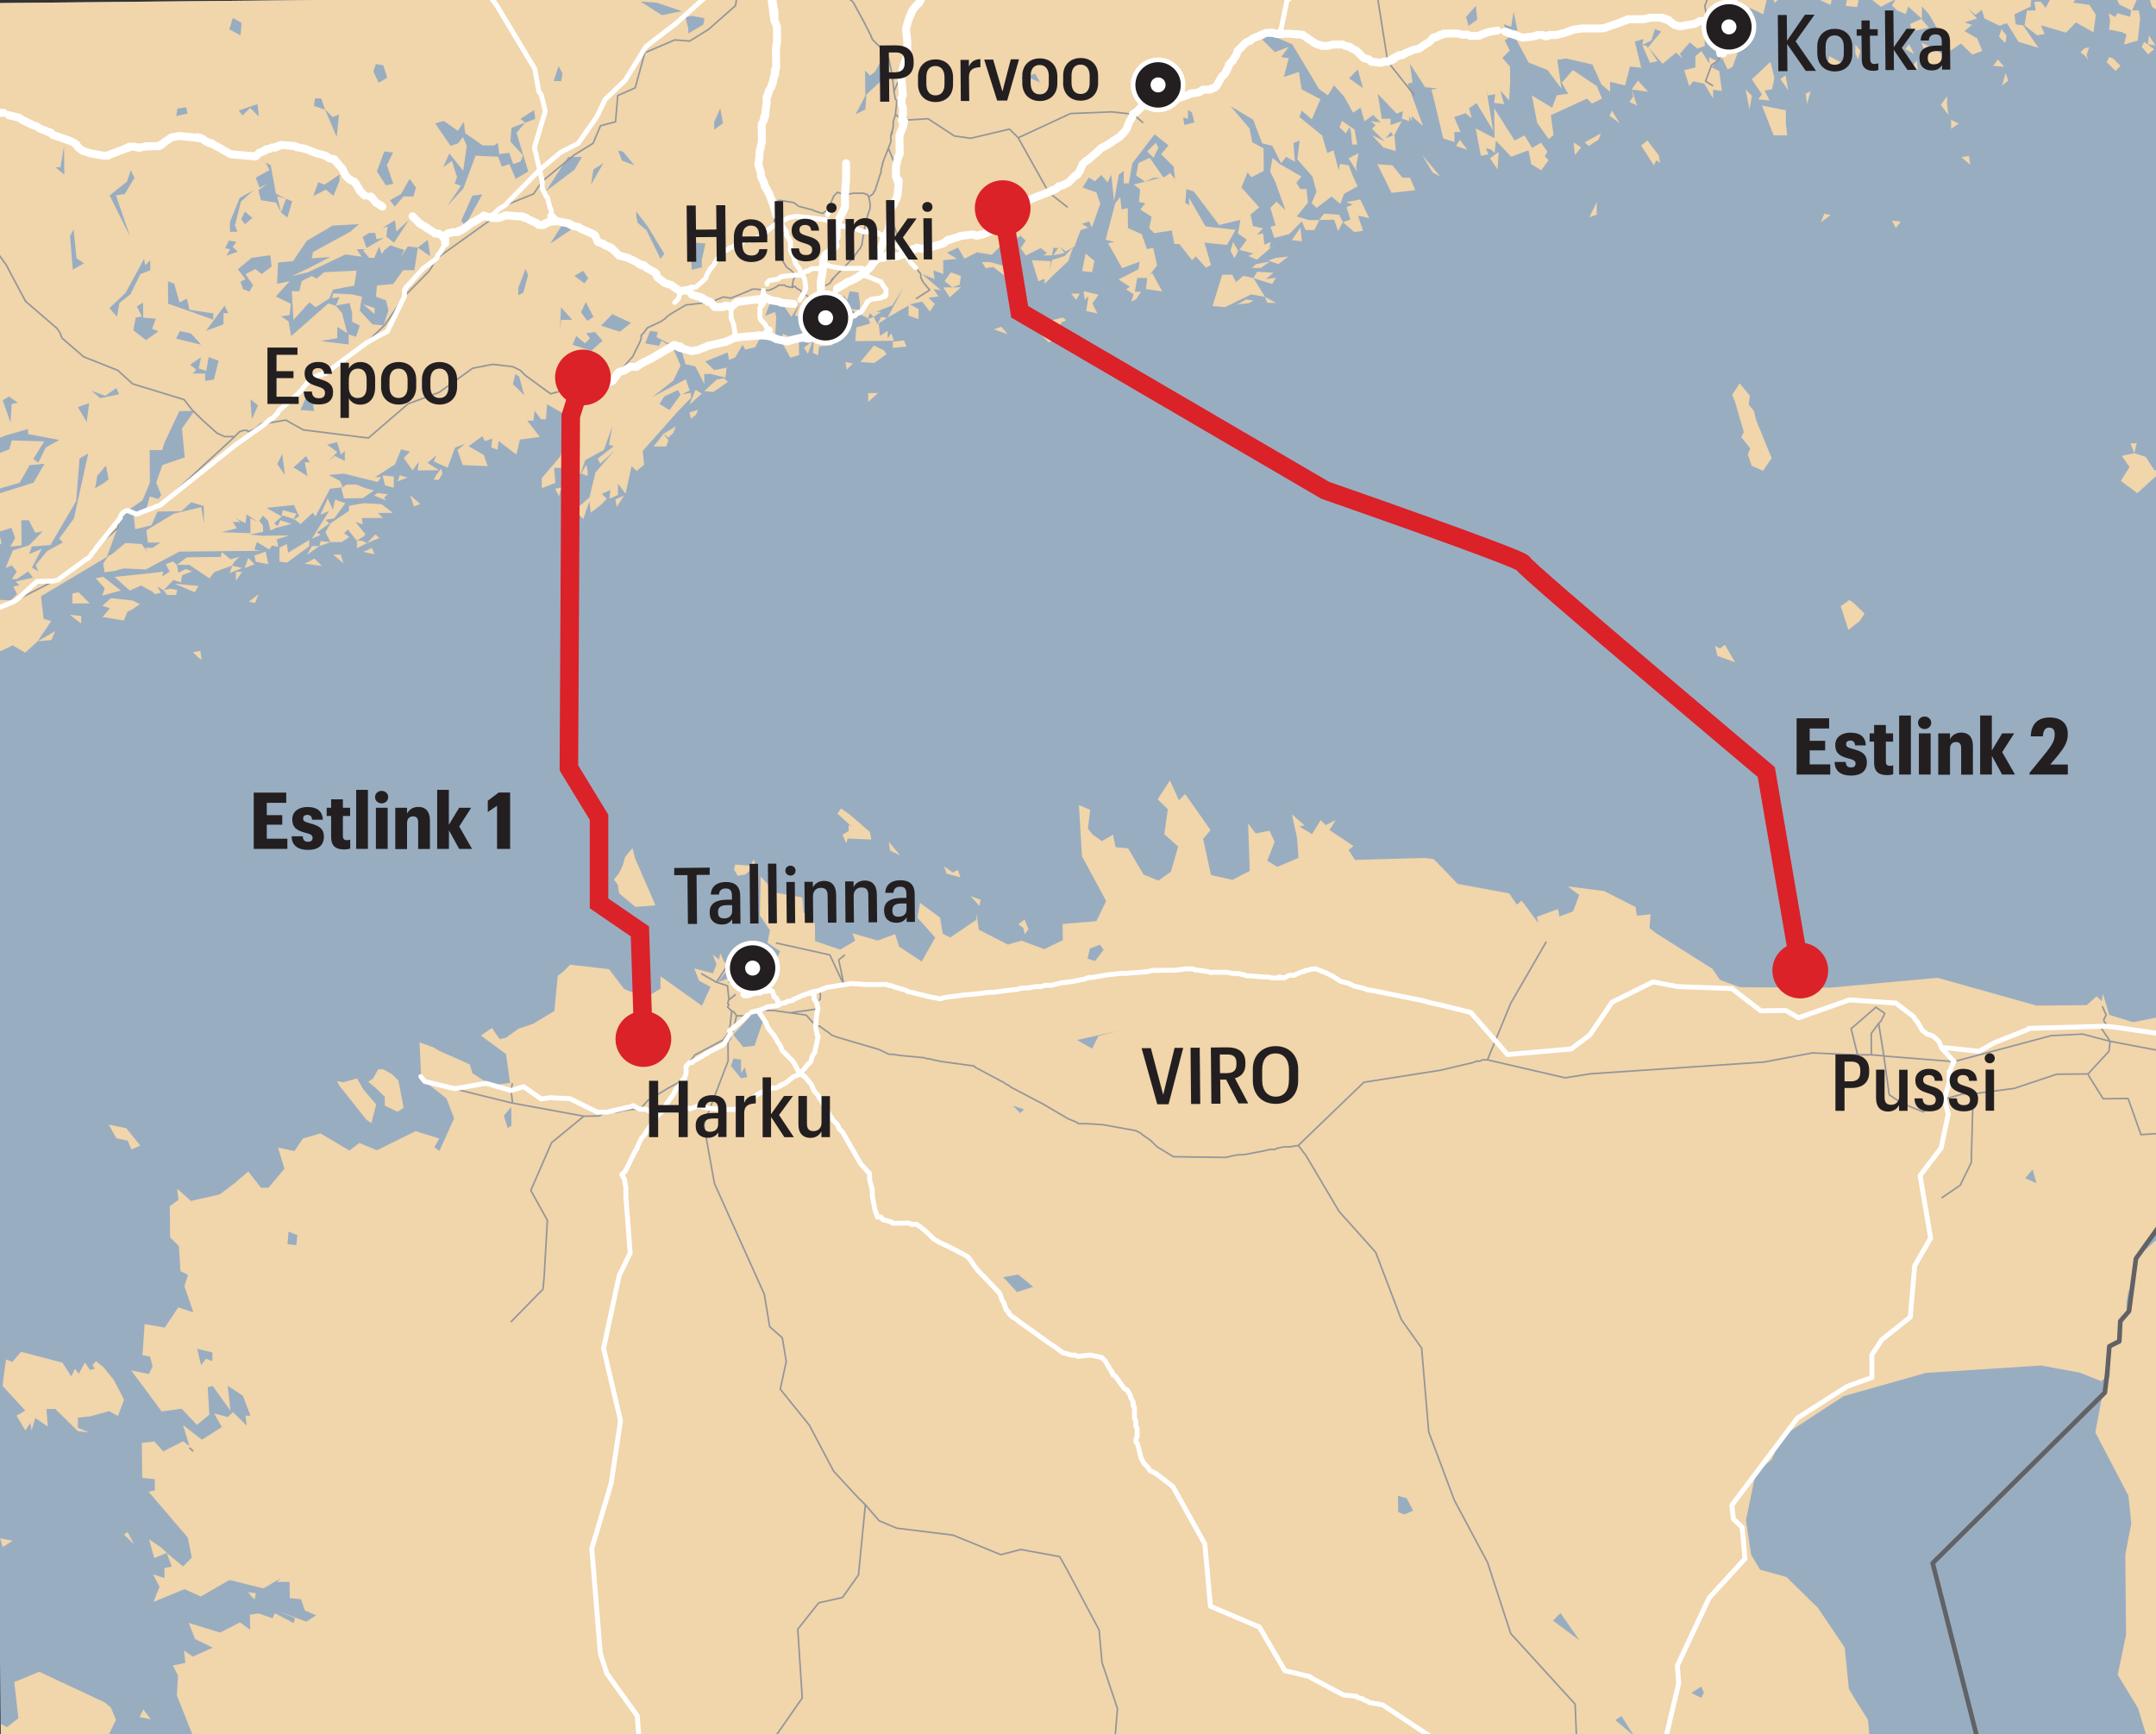 <?xml version="1.0" encoding="UTF-8"?>
<svg xmlns="http://www.w3.org/2000/svg" version="1.1" xmlns:xlink="http://www.w3.org/1999/xlink" viewBox="0 0 232.58 187.13">
  <rect x="0" y="0" width="232.58" height="187.13" fill="#333333" stroke="none"/>
  <!-- Generator: Adobe Illustrator 29.1.0, SVG Export Plug-In . SVG Version: 2.1.0 Build 142)  -->
  <defs>
    <style>
      .st0, .st1 {
        stroke-miterlimit: 3.86;
      }

      .st0, .st1, .st2, .st3, .st4 {
        stroke: #fff;
      }

      .st0, .st1, .st5 {
        stroke-width: .5px;
      }

      .st0, .st6 {
        fill: #231f20;
      }

      .st1, .st7, .st2, .st8, .st9, .st3, .st4, .st5 {
        fill: none;
      }

      .st10 {
        fill: #99adc1;
      }

      .st11 {
        fill: #fff;
      }

      .st2 {
        stroke-width: .53px;
      }

      .st2, .st9, .st3, .st4, .st5 {
        stroke-linejoin: round;
      }

      .st2, .st3, .st4 {
        stroke-linecap: round;
      }

      .st8 {
        stroke: #da2228;
        stroke-width: 2px;
      }

      .st12 {
        fill: #93afc3;
      }

      .st12, .st13 {
        fill-rule: evenodd;
      }

      .st9 {
        stroke: #93969a;
        stroke-width: .17px;
      }

      .st3 {
        stroke-width: .86px;
      }

      .st14 {
        fill: #da2228;
      }

      .st15 {
        fill: #4b4b4d;
      }

      .st4 {
        stroke-width: .43px;
      }

      .st13, .st16 {
        fill: #f1d5ab;
      }

      .st5 {
        stroke: #616265;
      }

      .st17 {
        clip-path: url(#clippath);
      }
    </style>
    <clipPath id="clippath">
      <rect class="st7" x="-.79" y="-.81" width="234.71" height="197.15" transform="translate(-.95 1.15) rotate(-.56)"/>
    </clipPath>
  </defs>
  <g id="Kartta">
    <g id="ValkoinenAlaVasen1" data-name="ValkoinenAlaVasen">
      <path class="st12" d="M473.56,532.41"/>
      <path class="st12" d="M479.1,278.9"/>
      <path class="st13" d="M473.46,548.44"/>
    </g>
  </g>
  <g id="TOPTekstit">
    <g class="st17">
      <rect class="st10" x="-.79" y="-.81" width="234.71" height="197.15" transform="translate(-.95 1.15) rotate(-.56)"/>
      <path class="st16" d="M227.94,6.3l.81.8-.53.55-.96-.94.27-.55.4.14ZM231.3,4.51l1.09.8-.67.55-.68-.81.27-.54M230.72,1.14l.15.81-.25,2.43-1.48.42.26-1.09-.54-.26-1.35-.26.12-.95-.14-.81.68.4.26-.41,1.35.39.13-.68h.81M232.51,4.9l-.81-.12.12-.95.69,1.07M224.97,6.05l-.54-.4.4-.41.53-.14-.26.82.14.53-.28-.4M210,6.2l-.4.81-1.35.15-.97-2.56,1.63.8,1.09.8M209.37,11.33l.67-.95v.95s.16,1.08.16,1.08l-.82-1.07M216.45,3.84l-.12.81-.68-.67.26-.82.54.67M215,7.1l.53-.68.68.8-1.21-.12M216.64,8.7l-.67.54.39-1.35.28.81M205.54,5.3l.4-.54.55,1.07-.95-.53M197.32,6.05l1.49.8-.67.54-.95-.53.13-.82M200.15,5.75v-.94s.54.67.54.67l-.26.94-.28-.67M195.33,9.85l-.39,1.35-.15-1.08.54-.28M188.73,11.81l-.42-2.15.68.67-.26,1.48M189.67,10.72l.4-.55-1.09-1.61,2.01-1.9.42,1.75-.25,1.22-.81.14.55,1.07-1.22-.12M192.9,9.74l-.83-1.21.54-.41.29,1.62M182.88,6.06l.67-.55.83,1.34v-.67s.8.4.8.4l-.53.68.81.4.29,2.15-.95-.12v.94s-.95-1.6-.95-1.6l-1.21-.26-.41.54-.55-1.75,1.21-.28v-1.21M176.03,9.64l.67-.95,1.09,1.21-1.76-.25M176.03,9.64l.56,1.75-.82-.4.41-.54-.15-.81M173.9,11.95l.82,1.34-1.09-.8.27-.55M206.91,7.58l-.68-.26.53-.81.14,1.08M206.87,3.26h-.67s-.14-.67-.14-.67l1.2-.55.82.94-1.21.28M212.4,16.83l.14.94-.95-.8.81-.15M229.83,47.83h.67s-.26,1.07-.26,1.07l-.41-1.07M171.45,23.44l.8-1.63v1.35s-.8.28-.8.28M171.37,15.75l-.41-.4,1.74-.96-.26.68-1.07.69M169.75,15.37l.82.53-.67.82-.15-1.35M196.41,24.01l.39-.95.68.13-1.07.82M204.1,23.8l.95.12-.54.68-.41-.8M178.41,17.84l-1.37-2.14.67-.55,1.23,1.61.15.81-.41-.27-.27.54M186.88,42.58l.79-1.22,1.1,1.34-.13.95.55.67.28,1.08,1.65,4.03-.93,1.36-1.22-.53-.42-1.21.26-.68-.96-1.2.27-.55-.98-3.36-.28-.67M200.61,67.01l-1.21.95-.83-2.55.94-.68.54.4,1.09,1.07-.53.82M185.53,69.98l.54-.41,1.1,1.87-1.89-.66-.28-1.08.54.27M231.47,49.29l.96,1.48,1.03-.48.02,1.63-.51-.89-2.41,2.18-1.77-1.33.93-1.49-.83-1.21,1.35-.28,1.22.39M161.55,18.28l-.82-1.2.94-.68-.12,1.89M157.07,15.76l.4-.68.82,1.07-1.22-.39M154.54,18.62l-1.1-1.88,1.91,2.28-.81-.4M145.48,17.08l1.07-.55-.13.68-.13.81.14.54-.96-1.48M135.62,29.32l1.75.11-.81.68,1.08-.14-.4.68-2.03-.65.4-.68M137.9,28.5l-1.08-.4.81-.27,1.35-.15-1.08.82M133.02,26.11l.55.94-.4.82-.42-.81.26-.95M134.43,32.31l.81.12-.53.28-1.22.14.94-.54M136.96,28.23l-.94.68h-.95s.4-.4.4-.4l1.49-.29M136.45,32.02l-1.48-.26-2.82,1.38-1.35-.12,1.05-3.38h1.08s.41.79.41.79l.8-.68,1.08.26,1.24,2.01M136.45,32.02l1.22.66h-.95s-.28-.66-.28-.66M142.84,23.05l1.62.12.41.8-.53.95-.42-1.21-1.61.02.53-.68M144.88,23.97l.8-.27-.42-1.35.67-.28-.68-.26,1.49-.29.96,2.01-1.21-.26.55,1.62-.94.15-1.23-1.07M137.6,24.31l-.56-1.88.67-.68.96.94-1.11-3.1-.55-1.07.26-1.48.81.67,2.31,1.33-.54.68.42.67h.67s.15,1.47.15,1.47l-1.2,1.49,1.35.4h1.08s-.53,1.07-.53,1.07h-.95s-.41-.93-.41-.93l-1.34,1.36-1.62.42-.42-1.21.54-.14M139.36,25.91l.93-1.36.15,1.48-1.08-.12M152.11,19.18l.56,1.34-2.56.29-1.52-3.09,1.62.12,1.09,1.34h.81M124.43,17.02l-.68-.67.94-.95.28.53-.53,1.08M122.82,17.58l1.21-.55,1.5,2.15h-1.08s-.94.42-.94.42l-.95-.67.25-1.35M123.75,29.98l.53-.55,1.1,2.01-1.76-.25.13-1.21M118.07,28.15l-.26,1.22-1.08-.13.38-1.89.95.8M116.09,32.35l-.54-.67h.94s-.4.67-.4.67M122.68,29.99l-.26,1.48h.67s-.53.81-.53.81l-.53.28.26-.81-.81-.53.4-.28-1.22-.79,2.15-1.1.12-.81-1.88.69-1.51-2.68.67-.14-.94-.26,1.04-3.92.53-.68.15,1.35.67-.15.02,2.16,1.49.66.56,1.61.67-.14.42,1.89-1.06,1.36h-1.08M106.34,28.94l-.42-.67h.81s2.43.64,2.43.64l-.12,1.35-1.91-1.46-.81.14M103.66,30.99l-1.21,1.09-.69-1.07h.95s.95-.02.95-.02M103.52,30.72l-.8.28-.82-.67.67-.95,1.09.39-.13.95M112.89,36.02l.94.53-.67.41-.95-.94,1.07-.69-.4.68M114.23,35.61l-.95-.26-.28-.67,1.62-.42.41.27-.54.27-.26.82M108.02,35.26l.68.8-1.49-.53.8-.27M93.66,43.36v-.95s1.07-.01,1.07-.01l-1.07.96M97.51,36.72l.28.67-1.48.15v-.67s1.2-.14,1.2-.14M94.3,39.17l-1.49-.12,1.47-1.77,1.08.53.28.4-1.34.96M118.51,31.79l-.67.95.55,1.08-1.22-.26.26-1.62-.4.41-.14-.94,1.62.39M113.5,29.81l-.81.81v-.54s-.68.27-.68.27l-.7-2.28,2.03.11-.12.95.26-1.08,1.35-.42.93-.95-.52,1.49-1.74,1.64M105.79,97.07l-.13.68-.96-1.07,1.08.39M103.33,93.86l.28.8-1.49-.39-.28-.8.95.67.54-.28M110.95,100.26l-.4.54-.15-.67-.54-.4.67-.54.41,1.07M97.11,92.3l-1.09-.53-.14-.94,1.23,1.47M90.88,34.49l1.48-.29-.93.82-.55-.53M84.42,36.03l1.76.66.02,1.62-.94.28-.96-1.74.13-.82M87.14,38.17l-.41-.67.93-.68-.52,1.35M91.34,39.88l-.14-.81.81.13-.67.68M78.12,40.81l.41.4-1.6,1.09-.95-.12,1.34-1.23.81-.14M74.53,45.17l-.15-.67.94-.28-.27.55-.53.41M74.37,43.68l.66-1.62.68.4-1.34,1.22M72.12,47.49l-.26.68h-1.35s1.06-1.35,1.06-1.35l.54.67M72.91,45.99l-.26.68-.54.55-.54-.4,1.34-.83M63.39,51.35l-.68-.26.53-.95.15.67v.54M47.33,51.77h-.54s.27-.53.27-.53l.53-.68.14.53-.4.68M42.49,52.63l-.95-.26-.27-1.08,1.21.12v1.22M42.88,51.95l.26-.68.81.26-1.07.41M66.38,53.88l.94-.41-.79,1.22-.15-.81M39.04,58.33l.54.27-1.07.55v-.81s.53,0,.53,0M39.18,59.54l.94-.41.28.67-1.22-.26M37.04,60.78l-1.09-.94h.81s.28.94.28.94M40.51,57.65l.41.4-1.34.55.94-.95M44.66,54.64l-.42-1.21,1.09.94-.67.28M33.11,59.87l.53-.95h.81s-1.34.95-1.34.95M32.86,60.82l1.07-.55.81.8-1.89-.25M28.66,59.52l.28,1.35-1.35-.26-.14-.67,1.21-.42M34.59,58.37l1.08.13-1.21.42.13-.54M33.37,58.93l-2.41,1.78-.81-.12v-1.49s.79-.41.79-.41l.14.94,2.28-1.37v.67M29.85,56.94l.4-.81,1.22.39-1.62.42M26.78,60.21l.68.67-1.08.41.4-1.08M20.44,60.94h-1.35s1.07-.81,1.07-.81l3.64-.04.13-.54.95.8.94-.28-.54.55-.27.41-1.88.69-.54.68-2.17-1.46M26.12,61.29l-1.34.55.26-.81,1.09.26M25.45,62.65v-.95s.67,0,.67,0l-.67.95M26.83,64.93l1.07-.82-.39.95-.68-.13M17.64,63.67l.67-.15.81.13-.13.54h-.95s-.41-.52-.41-.52M21.61,70.24l.15.94-.41-.27-.54-.54.81-.14M21.41,63.22l-.4.68-2.17-.92,2.57.24M33.64,58.12l1.86-2.99-.93.41.79-1.76.55,1.21.25-1.09,1.09.4-1.2,1.63-.94.15.41.4-1.34.96.41.27-.94.41M40.76,55.35l.55.53-2.3.02.14.67-.81-.26,1.09,1.34-.27.27-.67.41-.96-1.2-.4.41.55.4-.81.55h-1.21s-.55-1.06-.55-1.06l.53-.95,2.01-1.37v-.54s1.61-.28,1.61-.28l1.89.11,1.23.93-1.62.02M60.56,52.59l-.26.95-.41-.8.67-.15M40.74,53.19l1.08.13-.4.41.27.27-1.35-.53.4-.28M40.33,52.93l-1.21.82-2.02.02-.28-1.08.54-.41h1.08s.95.38.95.38l.95.26M-1.16,60.23l.15-.02-.14.2v-.18M7.55,66.33l1.21.13v.81s-1.21-.93-1.21-.93M9.69,65.1l-1.88.02v-1.08s.66-.14.66-.14l1.22,1.21M14.28,64.78l.81.4-.8.55-.54.27-.39.95-2.3-.38.8-.95-.82-.26.94-.82,2.3.25M5.94,68.1l-.39.95-1.48.15,1.87-1.1M11.03,64.27l.26-.81-.96-1.07.81-.15,1.9,1.47-2.02.56M-1.14,61.83l.42.53.53-.41-.4.68-.13.54.53-.14.15.67-.67.28-.42-.62v-1.53M79.31,93.28l1.62.12.4-.68.15.67-1.08.96-.81.14-.41-.67.13-.54M66.77,94.22l.4-.82.26-.94.8-.95.27,1.08,1.11,2.56.41.93.69,1.61-2.16.16-1.77-1.47-.14-.94-.41-.53.53-.68M37.04,116.77l1.48-.42.69,1.21,1.37,1.6-.52,2.03-.55-.4-2.87-3.61-.28-.54.68.13M42.3,115.91l.68.67.56,2.96-.67.41-1.36-.66v-.95s-.96-.94-.96-.94l-.82-.67.54-.41.53-.95h.54s.95.53.95.53M9.62,154.55l-1.21-.13-2.45-2.4h-.95s.15,1.9.15,1.9l-1.36-.93-.39,1.35-.14-.81-.53.82-.96-1.61.94-.55-2.45-2.67.38-2.84.68.26.94-1.09,4.46,1.17.96,1.48.4-.82.41.54.66-1.22.55.81.53-.14-.27-.4.4-.41.81.67,1.09,1.34,1.11,2.15-.66,1.76-.95-.53-2.02.56-1.35.15v1.08s1.23.53,1.23.53M1.37,166.23l-1.07.69-.28-.94,1.35.26M13.37,165.57l.4-.28.69,1.34-1.09-1.07M14.18,124.01l-.41-.94-1.22-.26-.82-1.47,1.89.38,1.51,1.88-.94.41M19.65,62.03l-.13.81-.81-.26-1.07,1.1-.68-.4.41.67-.67.15-.27-.27-1.22-.66-1.21.55-1.64-1.47,4.18-.44,1.08-.14-.13.54.81-.54-.42-.81.81-.28.41.41.14.81.81-.41.68.26-1.07.41M144.5,13.72l.26-.68,1.36.93.29,1.62h-.54s-.15-1.47-.15-1.47l-.14-.41-.4.68-.68-.67M91.96,89.25l-1.63-1.47.4-.55.95.67,2.17,1.87.14.81-2.56-.11-.13.54-.42-.94.67-.41v-.67s.41.27.41.27M210.48,13.89v-.95s.81.4.81.4l-.81.55M192.81,14.6h-1.48s-1.25-3.21-1.25-3.21l2.57.51v1.49s.16,1.21.16,1.21M167.05,14.99l-1.23-1.74-.57-2.96,2.18,1.33.52-1.35,1.22-.15-.69-1.2,1.2-1.36,2.58,1.73.56,1.34-1.08.55-.54-.54-3.9,1.79.29,2.15-.53.42M165.3,15.94l.94-.54.68.94-.27.54.41.4-.8,1.09-1.08-.66-.29-1.49-1.88.69-1.64-1.74-.13,1.35-.41-.4-.54-.13.27.67-.81.15-.56-2.96,2.03,1.06-.03-3.23,2.2,3.48,1.07-.55.82,1.34M26.79,171.78l.81.12-.13.68-.41-.4-.28-.4M16.27,185.51l-1.21-.26.4-.81.82,1.07M7.18,194.1l1.08.52-.39.95-.53.28-.55-1.07-.39.95-1.37-2.01-.28-.81-.26.68-1.09-1.2-.55-1.07-1.09-1.21-.53.68-1.1-.57-.04-4.21.68.33,1.21-.96-.44-3.9,2.69-1.11,7.04,3.3.68.54.56,1.34-.79,1.63,2.46,3.48-.13,1.35.68.8-1.86,2.04,1.09,1.48-1.75.28.38-1.89-1.49-.53-.43-1.61-.25,1.21-.67.95-.28-.67v-.67s-.27.95-.27.95l-.82-1.21-1.08.15-.13.81M.18,197.48l-.05-5.26.96.31.28.67-.11,1.89,1.23,1.74,2.16-.16,1.18.75-5.63.06M177.74,5.17l1.47-1.77-.68-.26-.4,1.22-1.07.55h.54s.13.26.13.26M31.59,56.11l.67-.41-.55-1.21-2.96.3,1.62.93.13-.68,1.49.39-.4.68M17.4,53.41l-.55-1.34.66-1.89,2.42-.83-.3-3.11,1.33-1.9-1.62.02-1.59,3.39-.26.81h-1.35s.03,3.52.03,3.52l-.8,1.9-2.14,1.5-1.71,4.61.53-.28,1.48-1.23,1.75.12.68.94-.28-.54h.81s.81-.56.81-.56h-1.35s-.15-1.33-.15-1.33l2.95-1.79,2.96-.7.29,1.76-.02-1.89-1.35-.39-1.07.96-2.57.03-.66,1.49-1.75.42-.15-1.48,1.34-.69.39-1.35.94.26.27-.41M150.04,14.21l-.54.68.8-.28-.27-.4M73.15,42.08l-1.48.69-.53.81,1.08.66,1.19-1.63-.27-.53M201.83-1l1.22.39.13-.54-.75-.5h-1.02s.42.65.42.65M27.02,57.51l-.02-1.62.82.4-1.22-.79-.12.95-1.08-.53.54.4h-.81s.41.68.41.68l-1.62.42,3.1.11M3.45,61.24l.68.4-.28-.67,1.2-1.49,1.74-.96-.41-.4,1.59-2.17,1.55-7.03-.94.55-.36,4.59-2.78,4.75-2.02.15-.26.82,1.34-.56-1.06,2.03M94.25,34.18l-.41-.4-.26.68.67-.28M95.73,34.3l1.72-3.25-1.19,1.9-1.75.69h.54s-.8.55-.8.55l.41.8.4-.81.68.13M11.53,60.09l-7.11,4.25.29,2.42.81.26-1.46,2.17-1.34,1.23-1.36-.79-2.28,1.1-.15-.11-.06-5.94,2.3.09.67-.68-.41-.8.67-.14-.41-.41,1.88-.42-.54-.67-1.21.83h-.54s.53-.81.53-.81l-.54-.67-.67.28.79-1.9,1.75-.55,1.47-1.5-.81.14-.69-1.34h-.81s.03,2.71.03,2.71l-1.22.14.53-.94-.41-1.08-1.35.42.28,1.21-.67.81-.68-.14-.04-4.02.4-1.77,4.44-1.39,1.19-2.04-1.61.15-1.07,1.9-3.37.97-.03-2.82h.01s-.01.03-.01.03l.03,2.62v.04s.24-3.64.24-3.64l2.02-.83.26-.94,3.51.1-1.19,1.9.54.4.8-1.63,1.47-.82-3.38-.64v-.54s-2.43.7-2.43.7l-1.75.69-.14.54L-1.75.34,232.95-1.95l1.93,197.14-206.01,2.02.06-.49-.68-.26.39-.94-.28-.54-.4.41.13-.68-1.2,1.63-2.32-2.68-.53.55.26-1.08-.95-.26-.27.54.26-1.21-.82-.67.93-1.5h-1.08s-.52,2.58-.52,2.58l-.41-1.07-2.02.02v-1.08s.94.12.94.12v-1.35s.93-.41.93-.41l-.14-.54-.67.28.26-1.48-1.66-4.17.12-2.16-.55-1.07,1.35-.28-.15-1.35.95.67,2.15-.97-1.9-.92-.69-1.75,3.38,1.05,2.15-1.11,1.09.8-.02-1.62.94-.14,1.49.52.27-.54,2.03,1.06.13-.54-1.89-.79,3.11,1.18,1.07-.69-1.22-.52-.42-1.21-1.21-.12-.02-1.75h-1.35s.4-.4.4-.4l-1.88,1.1-3.65-.91-3.09,1.78-1.76-.79-3.36,1.38.66-1.63-.69-1.34,1.22.39v-1.08s.79-.15.79-.15l-.55-1.48,1.77,1.46.94-.95-.43-2.16-4.23-4.95.67-.15v-1.21s-1.36-.13-1.36-.13l-.04-3.78,1.35-.15.96,1.07,2.15-1.1.68.53-.7-2.28,2.04,1.59,2.15-1.37-.83-1.47,1.49.39.53-.54,1.5,1.47-.14-1.08h.54s-.83-2.15-.83-2.15l-1.62-1.07.29,2.7-1.91-2.68-.54.14.17,2.96-1.34,1.1-1.64-1.74-2.16.29-3.28-4.42,1.9.38.4-.81-.28-1.08-.81-.13.23-3.37,2.17.38,1.46-2.18,1.63.53-.97-2.82.39-1.22-.81-.4-.17-2.7-.95-.94-.03-3.37.93-.68-.14-1.21,1.49,1.33,3.1-.71,1.47-1.1,1.61-1.37,1.37,1.75h.81s1.73-2.05,1.73-2.05l-.7-2.29,1.76.39.93-1.36,1.89-.55,3.12,1.85,1.07-.82,1.9.79,4.16-2.06,2.57.79-.53.94.54.41,1.59-3.53-.83-2.15-2.72-2.13-.18-3.91,1.49.53.68.4,3.25,1.45.28.94,2.04,1.33,2.02-.29-.43-3.1-2.72-2,1.2-.82.83,1.2.67-.14,1.34-.96,1.62-.56,2.27-1.37.37-3.78.67-.54.67-.68,4.19.49,1.64,2.15,2.3.92,1.61-.96v-1.35s4.47,3.19,4.47,3.19l.93-2.03-1.22-.66-.55-1.34,2.03.52.39-.95-.41-1.07.68.54.13-.68.41.93.68.4-1.33,1.77,1.21-.42-.13.54.81-.14.54.94,1.21-.42-.54.42,1.49.12,2.11-4.34-1.36-.93.26-1.35-1.09-1.6.09-4.19,1.64,1.74,2.84.51.15,1.62,1.22,1.21.02,1.88,2.71.92,1.61-.96-.28-.8,2.71.78,1.89-.69.42,1.35,2.44,1.6,1.46-2.58-1.91-2.14.26-1.62,2.17,1.6.29,1.75.81.4,2.81-1.91v-.67s.28,1.75.28,1.75l3.12,1.59,1.48-.42,2.44.92,2.01-.97-.02-1.75,3.64-.3,1.06-2.17-2.61-4.83-.33-5.53,1.22.52-.25,2.03.55.67.95.67,1.21-.69.28,1.35,1.35.12,1.65,2.82,1.62.66,1.34-.96.79-2.71-1.5-1.33.38-2.7-1.1-1.07,1.33-2.04.97,2.15.67-.68,2.74,3.89-.8.95.85,3.9,2.3.52,1.88-.96-.18-5.12.82,1.07,1.49-.29.55,1.21-.79,2.03,1.08.66,2.29-.97-.16-2.15-.56-2.56,1.36,1.2-.54.14,1.36.8.93-1.5.55.54,1.07-.55-.66,1.08,2.58,1.73-.53.42.69,1.07,7.55-.21.95.13,2.59,2.67,5.54,1.02.83,1.21.53-.42,1.78,2.41-.15-.67,2.29-.84.14.81,1.48-.56.66-1.76-1.23-.93,3.92.5,3.39,1.72.14.94,1.48-.15-.12,1.48.68.54,6.11,3.86.82,1.2,2.16.79,9.72.04,11.59-1.06,10.69,3,5.39-.05,1.08-.96.54.54.13-.81.7,2.28,2.57.79,4-.81-1.06-108.13-.91-.62-.83-2.66h-1.15s-.33,1.34-.33,1.34l.68.53-.52,1.22-1.36-.66-.41-.81,1.08-.27-.95-.13-.28-1.08.42-.11-3.82.04,1.53,1.84-1.63-.79-.94,1.09,1.76.25.69,1.07-.25,1.89-1.9-1.07-1.07,1.1-2.71-.79.41.94-.81.14-1.36-1.06.26-1.62h.94s-.14-.95-.14-.95h.67s.54.66.54.66l.53-.95-2.03-.38-.12,1.21-1.74.83.14,1.08.81.12,1.64,2.41-2.16-.65-1.24-2.01-.8.28-1.63-.79-.28-.94-.67.55-.81-.67.96,1.07-1.35.42.81.26-.8.68,1.36.79.55,1.34-1.07.41-1.23-1.2-1.2.82-2.19-3.89-.82-.94v1.35s-1.48-1.33-1.48-1.33l-.26.81-.95-.39-.54-.54.4-.68-1.61.83-2.17-1.73-.39,1.76-1.22-.13.38-2.03-.18-.23h-1.36s-.21.52-.21.52l.81.81-.81-.4-.26,1.22-1.76-.79,1.43-1.34-1.3,1.2-1.01-1.17h-.61s-.14.65-.14.65l-1.21-.26-.25-.37h-.84s.96.78.96.78l-1.34,1.09-.46-1.85h-.73s.38,1.46.38,1.46l-.39,1.62-1.36-.66-.67.28.41.4.41,1.07-.4.81-.55-.67v1.08s-.67-.81-.67-.81l.15.67-.4-.13-.42-1.35-.54-.27v.81s-1.07-.39-1.07-.39l.28.81h1.21s.02,2.01.02,2.01l1.08-.15-.79,2.16-.54.28-.55-1.2-.4.14.13-.68-1.64-2.14v1.35s-.79.28-.79.28l-.82-.67-1.07,1.22.28.54-.68-.67-1.47,1.22-1.51-1.74.96,1.47-.81.15-.83-1.88.13-.68-.94.28.7,2.82-1.22-.12-.52,2.03-1.62-.39v1.08s-.94-.8-.94-.8l-.97-2.15-2.84-.65-.94.15.44,3.1-1.51-2.01-2.03-.79-1.51-2.82-.67.15-.4.27.55,1.08-.8.81.82.94.02,1.61-.11,2.03-.96-1.07.42,1.48-1.08-.13.12-.95-.81.15-.14-.67.72,4.44-1.78-2.95-.81.55.28,1.08-.68-.54-1.21.42.69,1.61h-.67s.01,1.08.01,1.08l-1.21-.39-.99-4.17-.28-1.08.67-.15-1.35-.12-1.65-2.55.29,2.02-.53.14,1.66,4.57-1.22-1.07v.54s-.27-.54-.27-.54v.54s-.8-.26-.8-.26l.12-.81-.67.27-2.04-2.14.43,2.69h.95s0,.67,0,.67l1.21-.42-.8,1.49.16,1.75-1.35-.39-1.23-1.34,1.36.66-1.36-1.34.4-.41-.54-.4,1.08.12-.81-.8-.94.68-.42-1.48-.81.55-.96-1.74-1.09-1.21-.66,1.08-.95-.67-2.89-4.83-2.44-1.05-.8.55,1.36,1.34,1.48-.56-.8,1.09.81.12-.52,2.03,1.62-.55.29,1.88,2.03,1.07-.92,2.17-1.09-.94-.26.68,2.45,2,.56,1.89.67-.28.56,2.15.13-.68.95.13.41,1.07.55,1.2-1.47.83-.39,1.08-.95-.8-1.61,1.23-.54-.53.52-1.22-.42-1.62-1.64-1.87.25-2.03-.67.27.16,2.02-.95-.53-.54.68-.96-1.88-1.08-.26-.97-2.55-2.44-1.46,2.05,2.41.29,1.48,1.22.66.02,2.43-1.34.69-.41-.53-.66,1.62,1.91,2.14-.94.82.28,1.21,1.08.25-.67.68.67-.14.15,1.22.67-.28-.13.68.54-.41-1.88,1.63-.94-.39.53-.28-1.49-.39.8-1.09-.95-.67.26-1.48-2.29.56-2.73-3.61-.81-.26-.12,1.48.41.27v-.81s1.78,3.08,1.78,3.08l3.24.37-.93,1.63-2.43-.25.7,2.42-.54.28-1.09-1.21-.4.41-.42-.53-.95-1.21h-.54s-.29-1.47-.29-1.47l-1.88.29-.55-.54.26-1.22-1.22-.79.54-.68-.68-.13.12-1.35-.68-.54,3.37-.84.54-.41.54.67-.15-1.35-1.36-1.34.8-.95-1.5-1.2-2.4,3.13-.38,2.17h-.54s-.01-1.34-.01-1.34l-.53.41-.51,2.84-.3-2.83-.4.81-.68-.8-.67.68-.68-.4-.66,1.08,1.49.53.42,1.21-.92,2.58-.28-.67-.8.27.68.4-.81.27-.66,1.77-.93.54-.68-.53.54.67-1.21.28.53-.81h-.54s-.13.81-.13.81h-.95s.41-.26.41-.26l-.68-.54-1.61.82-.55-.8.53-.81-.55-.54-1.34.96-1.1-2.01.7,2.69-.41-.54-.94.96-1.62-.26-1.34.69-.69-1.2-1.2.55,1.08.66-1.48.15v1.48s-1.07-.39-1.07-.39l.14.94-1.35-.53,2.04,1.73-.81-.12.54.8-1.08.14.68.67-.53.82-.82-1.07-1.35.28.95.53v1.08s-1.07-.39-1.07-.39v-1.08s-2.16,1.23-2.16,1.23l-1.07.69.15,1.35.81-.54v.81s.41-.54.41-.54l.28.8-4.18.04.12-1.48,1.48-.42-.14-.53-2.17-1.06,1.21.12v-.67s-.15-1.21-.15-1.21l-.95-.13-.26.95-.41-.54-.24,2.7-2.15.42,2.04,1.2h-1.35s.55,1.09.55,1.09l-1.48.15-.12.94-.55-.26.12-1.35-1.21-.4.8-.95-.55-1.08-1.09-.25.53-1.35-.93,1.49-1.09-1.61-1.21.15-.53,1.35,1.07-.42.14.54-.12,2.03-1.09-.8-1.06,2.03-1.08.27-.28-.53-.8,1.36-.67.28-.14-.81-2.42.97.96.94,1.35-.28-.13,1.08-1.62-.39h-.67s.01,1.08.01,1.08l-.96-1.88-1.08-.26-.42-1.48-2.71-1.45.13-.54-.81-.12-.52,1.35,1.48.26.27-.55,1.23.8.83,1.88-.79,1.63-2.28,1.78,3.63-1.93.42,1.21-.81.41.94-.14v.54s-1.33,1.36-1.33,1.36l-3.87,4.36.15,1.48-.8.68-.55-.53-.65,2.98-.82-1.08v1.22s-.93.41-.93.41l.12-.95-.93.42.54.53-.67.68-1.07.82-.14-1.22-.66,1.9-.41-.41-.4.68-.28-1.08,1.75-1.5.65-2.71,2-2.31-1.48,1.36-.28-.54,1.75-1.36-.54-.13.38-2.03-.92,2.58-2.01,1.1-.52,1.49-1.22.15-.55-1.89v1.08s-1.07.01-1.07.01l.15,1.62-1.48.56v-1.08s1.98-2.31,1.98-2.31l.79-2.44-.4.41-.02-1.62.93-.82-1.08-.26-1.63-.93-.12,1.62h-.54s-.68-.93-.68-.93l-.13,1.08h-.67s1.37,1.75,1.37,1.75l-2.15.29-.39,1.62-1.91-1.46-.12.94-.68-.26.12-.95-.8.28-.28-.54-1.48,1.09,1.63.93.42,1.21-2.69-.11-.56-1.62.8-.68-1.07.42-.79,2.16-1.49-.66.26-.68-.94.82,1.23.8-2.3.02.13-.95-.67.95-.96-1.34.67-.68-.95-.26-.66,1.63-2.14,1.37h.67s-.4.53-.4.53l-3.65-.91-1.62.15,1.22.66.27.67-1.35.15-1.58,2.99-.28-.4-1.34,1.22-.68-.53-1.22-.39-.93.82.41.4-.81.41-.27-1.08-.55-.53-.4.54.41.54v.67s-1.47.29-1.47.29l1.35.12,2.96-.03-1.35.42.15.81-.68-.13-.27.41-1.36-.79-.26.81.68.13-8.77.09-3.62,1.92-2.43-.11-.94.28-1.08.14-.15-.94.53-.81M16.64,168.1l-.56-2.02,1.36.93.55.53-1.34.56"/>
      <path class="st10" d="M163.7,3.28h-1.22s-.27-.66-.27-.66l.81.26.26-1.62.42,2.02ZM229.4,141.73v-1.21s.24-1.49.24-1.49l.15,1.89-.4.81M228.89,144.16l-.13.82-1.21.42.03,3.1-.66,1.22-.28-.67.67-.55-.03-3.1,1.21-.42.26-.95.11-2.7.03,2.83M234.25,130.97l-1.15,2.36-2.54,2.31,3.33-4.62.34-2.35.02,2.3M110.07,120.1l-.81-.8,1.21.39-.4.41"/>
      <path class="st10" d="M233.64,195.2h.29s-.09-.35-.09-.35l-.2.35ZM218.47,127.13l1.22.53-.42-1.48-.8.95M188.34,163.99l.57,3.77.96,1.6,2.85.79,3.4,3.34,2.88,4.28.45,4.45.96,1.6,1.1,1.74.45,4.99,1.26,3.9v1.02s29.55-.29,29.55-.29l.27-.49.12-2.03-2.51-8.34-2.2-3.62.9-4.33-.08-8.63.64-3.38-.3-2.97-3.57-6.84.9-4.86-.28-.67-2.3-.92-4.19-.77-12.41.8-8.88,2.51-6.7,4.38-1.05,2.44-1.74,1.5-1.03,5M182.45,182.66l1.08.53.27-.55-.28-.67-1.07.69M174.25,185.58l2.04,1.73-1.37-2.15-.67.42M171.74,191l3.13,2.66,1.49-.28-1.5-1.61-3.11-.78M167.53,174.85l2.86,2.13-2.05-2.94-.81.81M158.15,1.85l.28.94.93-.68-.15-1.49-1.07,1.23M150.83,163.14l.68.26.93-.41-.69-1.34-.94-.26.02,1.75M145.97-1.1l.42.37v-.38s-.42,0-.42,0M145.53,8.45l1.5,1.06-.56-2.02-.94.96M127.63,12.68l.14.81,1.08-.28-.28-1.08-.41-.27v.95s-.53-.13-.53-.13M125.12-.9l.9.5.36-.51h-1.26M117.32,103.43l.81.26.93-1.22-.41-.54-1.07.41-.26,1.08M116.19,112.21l1.63.93.66-1.36,2.15-.56-4.44.99M110.18,8.39l.55.8.26-.81,1.22.52-.54-.94-1.48.42M108.21,137.79l1.5,1.61,1.75-.56-1.63-1.33-1.62.29M92.28,12.35l1.07-.55.12-1.62,1.48-1.36.25-1.62v-.95s-.8,1.49-.8,1.49l-.54.41-.54-.53.03,2.7-1.06,2.03M79.09,111.63l1.09,1.34,1.22-.14.92-2.71-.82-1.07-2.4,2.58M78.85,115.01l1.09,1.34.67-.14-.27-1.08-.4.68v-1.49s-.82-.12-.82-.12l-.26.81M77.05,13.98l.94-.68-.29-1.62-.66,1.49v.81M74.47,26.15l.16,2.97,1.08-.28v-.81s.39-1.76.39-1.76l-1.62-.12M73.96,1.86l.15.67.14.54v.54s1.62-.96,1.62-.96l.13-.68-1.35-.26-.67.14M69.09.16l2.31,1.47,2.15-.43-2.71-.91-1.75-.12M68.65,23.37l.14.67.95.8,1.51,3.09.41-.55-1.79-2.95-1.23-1.61v.54M66.68,16.24l.41,1.08,1.35.52-1.22-1.47-.54-.13M64.84,35.14l2.03.65,1.21-.96-2.03-.93-1.21,1.23M63.76,19.91l1.33-2.31-1.08.69-.25,1.62M62.67,33.68l.68.93.67-.41-.82-1.61-.53,1.09M61.96,29.77l1.09.8.4-.55-.54-.8-.94.54M61.76,37.2l2.03.65,1.21-1.09-.82-.94-.94.14.41.54-.54.55-.95-.8-.39.95M60.4,35.59l.13-1.08h1.21s-1.22-1.35-1.22-1.35l-.12,2.43M59.73,8.75h.81s.13-.82.13-.82l-.41-.81-.53,1.63M59.36,26.29l2.42-1.64-1.22-.26-1.2,1.9M58.9,20.63l3.08-2.33.8-1.36h-1.49s-2.39,3.68-2.39,3.68M58.69,191.16l.82,1.61.4-.41-.42-1.48-.28-.4-.53.68M56.13,12.83l.55.4,1.07-.41-.14-.94-1.48.96M55.91,31.86l.54-.28.52-1.89-.27-.67-.79,2.03v.81M55.33,41.44l1.23,1.21-.56-2.02-.41-.27-.26,1.08M54.35,120.37l.42,1.35.4-.27-.02-2.02-.8.95M49.76,23.82l.41.54,1.86-3.39-1.08.14-1.19,2.71M46.96,13.33l1.64,2.41.81-.27.53-.68.41.93-.38,2.7-1.5-1.87-.66,1.49.94-.68.55,1.75-.26.68.68.26-1.46,2.18,1.73-1.91,1.31-3.52,2.43.11.41,1.07.81-.28.69,1.61,1.34-.82-1.26-4.17.94-1.09-1.48.56-.12,1.48,1.36,1.48-.26.68-.8.27-.42-1.21-1.08.14-.15-1.21-.4.27h-1.22s-1.9-1.31-1.9-1.31l-.15-1.22-.66.95-1.5-1.06-.94.27M45.06,26.71l1.36.93-.28-1.75-1.08.82M42.05,21.61l.54.67.94-1.09h1.08s.26-.95.26-.95l-.68-.94-.93,1.63-1.2.69M41.27,24.58l.54-.14-.13,1.08.82.67,1.6-2.44-1.34,1.22-.15-1.21-1.34.82M40.67,18.51l.95,1.48.81-.15-.69-2.02.66-1.36-.95-.12-.79,2.16M40.29,7.73l.55,1.2.93-.54-.42-1.35-.81-.13-.26.82M39.12,25.55l.42,1.21,1.88-1.1-.81.15-.14-.67h-.67s-.67.42-.67.42M35.07,11.83l1.25,2.95.25-2.43-.67.28-.82-.8M35.29,47.98l1.09.8-.94.96.67-.54,1.09.52v-1.08s-.42.41-.42.41l-.42-1.35-1.08.28M34.64,36.79l.81.12,2.16.25v-1.08s.81.26.81.26l.39-1.22-.82-.4v-.95s-.28-1.08-.28-1.08l-1.49.29.68.8.56,2.16-1.08-.66v1.21s-1.75.29-1.75.29M33.86,11.43l1.21.4-.42-1.21h-.67s-.12.81-.12.81M33.81,21.15l1.34-.69.82.67.66-1.63v-.67s-1.62,1.09-1.62,1.09l-.68-.26-.53,1.49M32.42,44.23l1.48.12-.14-.67.94-.28-1.62-.66-.66,1.49M31.67,50.44l1.5.93-.29-1.49h.54s-.41-.67-.41-.67l-1.34,1.22M30.32,22.93l.68.54.53-1.76-.68-.26-.53,1.49M31.01,134.23l.95.12.12-1.08-.95-.39-.12,1.35M39.19,32.83l1.22.4v.67s-1.22-1.07-1.22-1.07M31.48,31.42h.81s.26-1.09.26-1.09l1.07-.55.54.27.81-.68,3.5-.17-.26,1.62-2.29.43-.39.95-1.47.95-.68-.53-1.73,1.9-.17-3.1M29.74,31.98l1.63.79-.12,1.22-.94.14.81.53.29,1.61,4.01-3.54.81.26.39-.95-.81.15.13-.54,2.03.11,1.09.26-.13.68-.12.81,1.36,1.48,1.21.12.53-1.63-.28-1.08-1.08-.39.12-1.21,1.75-.16,1.07-1.49h1.21s.38-2.44.38-2.44l-1.08-.13-.79,1.22.4-.82-1.49-.52-.67.54-.27.41-.28-.81-.52,1.22h-.54s-.68-.8-.68-.8l.27-.13h-.95s.55.81.55.81l-1.76-.25-4.03,1.92-1.75.42,2.01-.96,2.15-1.11-2.02.16.13-.68,4.03-2.2.94-.82-2.84.16-2.81,1.65-1.46,2.18-1.62.15-.11,2.3,1.35-.28-1.47,1.64M29.91,50.06l.83,1.2-.29-2.29-.53,1.08M27.59,19.18l.41,1.07.81-.41-.94.68.28,1.08,1.62.26.55,1.07-.42-1.75.95.26-1.08-.53-.57-3.1-.55-.27.42.81-1.48.82M27.02,43.07l.15,2.16.66-1.49-.81-.67M26.01,23.65l.42.54.8-.68-.81-.67-.4.81M25.76,11.92l.41.53.81-.81.95.94-.15-1.35-2.02.69M25.66,29.05l.82,1.07-.54.28.28.8.68.26.4-.68-.82-1.2,1.07-.55.68.54,1.07-.82-.14-1.21-2.02.28-1.48,1.23M24.73,3.16l1.22.66.12-1.35-.95-.53-.39,1.22M24.81,25.01h.81s-.28-.68-.28-.68l.65-2.57,1.34-1.23-1.47.82-1.05,2.58v1.08M24.29,26.77l.54.13-.4.68,1.21-.42-.54-.53.4-.55-.81-.12-.4.81M22.22,35.69l1.89-.69v-1.21s.52,0,.52,0l-.41-.81-2,2.72M20.5,39.35l.68.54-.4.41h1.35s0,.79,0,.79l.94-.14.52-2.03-1.08-.39-.26,1.48-.81-.26.25-1.21-1.2.82M21.27,145.52l.42,1.76.54-.68.68.26v-.94s-1.63-.39-1.63-.39M19.02,12.52l1.21-.28-.15-.67-.94.15-.13.81M18.99,36.54l2.71.65-1.09-1.21-1.21-.26-.4.82M18.14,32.77l4.87,1.71v-.67s-2.57-.38-2.57-.38l-.28-1.21-.8.41-.56-2.02-.68-.26.02,2.43M14.39,35.64l1.36,1.06,1.34-.96-.68-.26.39-1.09-1.35-.12-.02-1.62-.67.41.55,1.08-.67.14-.26,1.35M11.83,21.09l2.2,4.43-1.52-4.44.94-.14,1.06-1.76-.41-.81-.4,1.22-1.87,1.5M11.8,33.24l.82.94.26-1.49,1.2-.95,1.06-2.17,1.07-.41v-1.08s-.54.54-.54.54l-.14-.67-1.99,3.66-1.74,1.64M10.24,52.68l.94-.55.54-.41-.29-1.48-.94,1.09-.12.81-.13.54M9.87,42.16l.95.8,2.02-.42-.28-.67-1.2.83-1.49-.53M8.4,43.92l.96,1.61.25-2.03-1.21.42M7.55,25.45l.31,3.64,1.2-.69-.81-.53-.3-3.1-.4.68M5.99,18.05l.95.8-.03-3.1-.39,2.3h-.54M.3,43.2l.84,2.42.11-2.03.67-.14-.95-.67-.67.41"/>
      <path class="st9" d="M85.3,29.14l-.41-.27M93.09,25.69l.13-.68M88.55,31.41v-.54M64.1,41.63h.81s1.21-.56,1.21-.56l.27-.41.13-.13v-.13s.14-.14.14-.14l.13-.13.53-.14M97.23,8.25l.26-1.22.39-1.08v-.95s-.01-.54-.01-.54M99.63-.65l-.05.1L99.31,0l-.14.27-.4.41-.4.54M88.04,33.16l.14.53M82.35,31.33l-.68-.13M17.28,54.5l-.4.14-.67.28M88.09,108.18l.14.67M68.78,37.4l.27-.55.13-.4M226.54,110.73h.67M99.61,30.48l-.28-.53v-.4M54.47,22.16l-.67.41M157.77,114.91l-2.42.57M-1.52,23.91h.01s0,.55,0,.55l.13.13v.27s.14.13.14.13v.67s.15.14.15.14v.13s.14.27.14.27l.27.27v.13M88.04,33.16l-.28-.81M5.76,62.7l.53-.14.14-.13,2.81-2.05.27-.14.27-.27.13-.27.27-.27.27-.41.13-.14M14.72,55.46l-.94-.39h-.14s-.27.14-.27.14l-.13.13-.13.13-.14.27v.14s-.13.13-.13.13M73.61,116.55l.27-.27v-.13s.13-.27.13-.27v-.81M210.26,115.75v-.13s.13-.13.13-.13l.14-.41.26-.54M1.73,64.77l-.54.28M35.08,40.29h-.27s-.14.14-.14.14h-.26s-.27.14-.27.14l-.54.14-1.2,1.49-.14.13-.26.27-1.88,1.64-.13.13v.14s-.41.41-.41.41l-.13.13-.27.14-.8.68.8-.28M98.78,28.88l-.54-.54-.14-.27-.13-.13v-.14s-.13-.13-.13-.13l-.27-.27M81.76,109.05l-.67.14-.4.28-.67.68-.81.68M83.62,22.96l-.14-.67M185.44,5.9h.54M185.16,4.56l.15.67.14.67.13.27-.26.41-.67.42M96.44,9.88l.39-.95.14-.14.13-.27.13-.14v-.13M184.6,1.87l.55,1.2v1.49M96.34,13.66l-.13.81-.13.14M84.01,21.6l1.62.26.54.4M91.96,20.85h1.21s.27.12.27.12h.13s.14.27.14.27M-1.15,18.52l.38-2.7-.82-.38M123.32,13.25l-1.09-.93-2.3-.25-4.45.18-5.64,2.62M225.24,115.87l.13.27,1.51,2.41,2.69-.03,1.39,3.9,2.7-.17.5-.27M202.66,110.42l-.8,1.09.02,2.29M226.79,108.57l.41.93-.27.55.13.27.14.13v.27M211.77,118.03l-1.5-2.28M99.61,30.48l.68.81-1.48.95M14.72,55.46l1.48-.55M209.45,129.25l2.01-1.37,1.19-2.44.2-7.42M166.81,101.6l-3.84,6.65-2.51,6.1M157.77,114.91l1.21-.28.27-.14h.4s.27-.14.27-.14h.54s8.39,1.94,8.39,1.94l2.69-.43,18.74-1.27,5.25-.99,4.86.22M85.3,29.14l.54.54-.27.54-.12.82M84.88,28.88l-.41-.67-.28-1.08-.15-1.62.13-.4-.13-.13v-.14s-.13-.13-.13-.13v-.14s-.41-.26-.41-.26l.12-1.35M87.76,32.35l-1.08-.66-.27-.27-.14-.14-.27-.13-.14-.13-.13-.14-.27.14-.68-.13-.13-.13h-.67s-.14.14-.14.14l-.53.28-.4.14h-.54M17.28,54.5l8.02-7.37M73.99,115.06l.27-.41.13-.13.27-.27.27-.41,3.09-1.65.67-.95.25-2.16M88.46,35.72v-.94s-.15-.14-.15-.14l-.4.14.27-.55v-.54M79.47,109.6h.81s.4-.14.4-.14M78.34,104.36l-1.06,1.63M-1.28,19.06l-.13.68M91.15,103.01l-.67.55.56,2.69M.02,27.68l-.28-.4-.41-.67M1.11,29.42l1.65,3.09,3.4,2.93.28.4M1.73,64.77l4.03-2.06M10.57,58.88l2.14-1.91.13-.95M20.84,156.59l-.41-.4M55.28,119.02l-9.47-2.33M55.11,142.63l3.47-3.54.12-1.35.35-6.08-1.79-3.22,2.24-5.15,3.48-2.86M93.35,162.36l-.74,7.56-1.73,2.44-2.56.57-2.26,2.85.48,7.42-2.93,4.21-.32,8.24-1.74,1.04M95.17,17.85l.13-.54M53.79,22.57l-.53.95-.81.54-5.36,3.83-.53.95-.27.41-2.67,2.72-2.13,3.12-2.01,1.91-3.89,2.74-.53.54M226.54,110.73l1.09,1.61-.12,1.08-2.14,2.32-.13.13-3.37.03-4.58,1.53-4.45.59h-1.08s-2.02.57-2.02.57l-2.28,1.37-2.3-.92-1.36-.93-.58-4.17,7.56.6,10.5-2.8,3.37-.17,2.98.78,6.08,1.15.36-.03M203.23,113.93l-.57-3.51.13-.13.13-.13.4-.82-.95-.67-2.68,2.32.7,2.82h1.48s1.35.11,1.35.11M173.77,195.78l-2.14-2.62-1.53-4.84-.18-4.45-6.95-7.62-2.5-7.67-3.58-6.71-2.77-7.39-.76-9.03-2.19-3.08-2.77-7.26-3.95-4.41-3.57-6.03-.82-1.08M93.09,25.69l-.13.81-.13.14v.13s-.14.14-.14.14l-.4.54-.13.14v.13s-.13.13-.13.13l-.14.14-.27.27-.13.13-.54.55-.13.13-.27.27-.13.13-.4.41-.27.27-.14.27.41-.55M88.09,108.18l.4-.41v-.94s2.54-.57,2.54-.57l-1.51-3.23-5.81-1.29M98.38,1.22l-.54.68v.27s-.13.13-.13.13v.81s.16,1.88.16,1.88M88.04,33.16v-.54s.12-.54.12-.54l.13-.14v-.26s.14-.14.14-.14l.13-.27v.14M64.1,41.63l.27-.27-.14-.13-4.84,1.26-2.72-1.99-.54-.54-.82-.4-2.16-.25-2.16.42-3.61,2.6-3.36,1.24-4.28,3.69-7.02-.88-1.9-1.06-1.62.29M87.98,110.74l.25-1.89-3.1.44M81.67,31.2h-.54s-.26.14-.26.14l-2.02.83-.82-.13-1.34.56-2.7.3-1.6.95-.41.28-.13.14-.13.13-.41.28-1.47.69-.4.54-.14.14-.13.13v.27M78.65,107.86l.67-.54-.14.13-.53.41M73.61,116.55l-.94.54-.54.28-1.34.82-.93.55-.8.95h-.81s-1.08.15-1.08.15l-.54.14h-1.21s-.27.15-.27.15l-.54.28-1.62.02-7.7-1.41-.15-1.35.13-.81M155.35,115.48l-8.22,1.29-7.08,6.82-.94.15h-.67s-.53.14-.53.14h-.14s-.27.14-.27.14h-.54s-.54.14-.54.14l-2.28.43h-.54s-.81.15-.81.15l-.54.14-5.67-.08-1.76-1.07-.41-.4-.13-.13-.14-.14-.95-.67-.13-.13-.55-.27-3.51-.64-1.75-.11h-.27s-.67,0-.67,0l-.13-.14-.95-.39-2.71-1.59-3.52-1.85-.14-.14-.27-.13-.41-.27-.27-.13-2.71-1.45-.14-.14-3.64-.5-.54-.13h-.13s-.41-.13-.41-.13h-.26s-.41-.13-.41-.13l-2.56-.24-.82-.13h-.4s-1.08-.52-1.08-.52l-4.46-1.31-.68-.26-.13-.14-.95-.67-.14-.13h-.4s-1.09-1.2-1.09-1.2l-1.76-.25-1.76-.25-1.62.02M93.21,25.02l.12-.81.26-.95.14-.4.13-.4v-.54s-.14-.67-.14-.67l.4-.28.13-.13v-.14s.14-.13.14-.13l.52-1.63.14-.4v-.27s.13-.4.13-.4v-.13s.13-.41.13-.41l.53-1.35.26-.68v-.67s.26-.95.26-.95v-.54s.25-.81.25-.81M28.39,45.89v-.27s-.27.13-.27.13l-.67.55-.67.28-.13-.14h-.27s-.14,0-.14,0l-.4.14-.13.13-.14.13-.13.14-.13.13h-1.08s-.82-.38-.82-.38l-1.49-1.33-1.23-1.21-.82-1.07-5.55-1.7-1.63-1.47-3.66-1.45-2.31-2M79.5-.45l-.15,1.05-2.94,2.59-2.01,1.24-1.61-.12-3.23,1.38-1.04,3.79-1.88.83-.24,2.83-1.62.43-.8,1.89-2.01,1.24-3.48,2.86-.93,1.36-3.09,1.25M1.19,65.04l-2.29,1.07M184.8,9.28l-.81-.53.66-1.76M185.98,5.89l.54-.54M148.47-1.13l1.23,7.78,2.87,3.61M119.21,196.32l-.03-.22,1.01-7.43.36-4.32-1.67-4.98-.31-3.5-3.57-6.71-.69-1.21-4.19-.77-2.16.56-5.15-2.11-6.08-.75-1.89-.8-1.5-1.74-.14-.13-.13-.14-.14-.13-.41-.4-2.59-2.81-2.62-4.96-3.14-3.89.65-2.98-.43-2.56-1.36-1.2-.58-3.5-5.38-11.95-1.14-6.33.65-1.76,1.97-5.15-.02-2.02.27-.41.39-1.22.26-1.22-.28-.4-.27-.13-.41-.4.14-.27-.14-.13.14-.41-.15-1.48-1.21-.39-1.63-.93M115.18,22.37l-2.04-1.6-3.3-5.9-.13-.14-.81-.8-4.18.99-1.76-.25-2.85-1.86-2.84.17-.68-.67.13-1.08v-.41s-.14-.13-.14-.13l-.14-.81-.15-1.35-.15-.94-.14-.67-.15-.67-.41-.54-.27-.26-.13-.27-.41-.4-.14-.14-.27-.27-.14-.13v-.13s-.13-.14-.13-.14v-.13s-.14-.27-.14-.27l-.41-.8-.13-.27-1.24-2.28-.68-.54-.24-.23M68.78,37.4l-.53,1.08-.13.13-.94,1.09-.13.13.27.13M184.68-1.48l-.77,2.14.28,1.62M83.48,22.28l.53-.68M-1.55,19.96l.14-.22M-1.28,19.06l.13-.54M1.11,29.42l-.41-.8-.68-.94M6.71,36.52l-.27-.67M88.55,30.86h.4s.54-.28.54-.28l.13-.13M86.17,22.26l1.49.39.27.13.81.26.13-.13.27-.14.14-.13.13-.13v-.14s.13-.27.13-.27l.4-.94.13-.14.13-.13.14-.14.81.26.81-.14M96.43,22.02l.26-.54.14-.4.12-1.22-.28-.8v-1.08M99.33,29.55l-.55-.67M96.65,17.97l-.83-2.02M96.43,22.02l-.12,2.03,1.25,3.36M184.19,2.27l.41-.41"/>
      <path class="st2" d="M141.08,104.69l.4-.14h.13s.14,0,.14,0M95.57,31.74l-.14.27.14-.14v-.13M58.63,20.63l-.13-.27v-.26M44.03,30.76l-.13.13-.14.13v.14s-.13.13-.13.13v.67M184.33,2.81l-.14-.53M72.94,117.49l.4-.41M17.28,54.5l-.4.14-.67.28M78.13,27.06h.13s.13-.14.13-.14h.14s.13-.13.13-.13M95.2,131.58l-.14-.27h-.4M138.2,3.13l-.4.55M121.28,149.81l.27.13.13.14v.13M93.56,32.57l.4-.28,1.08-.14M120.98,105.02h.67M226.54,110.73h.67M85.1,23.48l.81-.14M90.24,24.64l-.27-.54M97.63,131.96h.27s.13,0,.13,0l.27.13M124.61,158.95l-.55-.27M110.88,106.6h-.14s-.27,0-.27,0h-.26M113.44,106.31h-.67s-.53.14-.53.14M117.07,105.6l.4-.14h.14s.26,0,.26,0M54.47,22.16l-.67.41M137.98,105.39l.54.13M206.43,109.71l.27.41.14.13M90.3,31.12l-.4.68M83.5,24.31l.8-.42.14.54M90.02,28.83l.94.13M89.2,28.56l-.4.28-.54.14h-.67M86.99,23.46h.27s-.27,0-.27,0l1.08.13.95.12M93.21,25.02l-.68-.26-.27-.13-.68-.13-.81-.12M87.05,29.26h-.14s-.4.42-.4.42h-.67M79.14,35l-.27-.67M76.26,29.63l.4-.68M83.14,30.24h-.13s-.13.14-.13.14l-.14.13v.13M79.6,26.5l.4-.28.14-.13.13-.14.13-.13.41.13,1.21-.42M79.29,35.95l-.13.54M59.47,23.32v-.27s0,.27,0,.27M28.39,45.89l.8-.68.27-.14.13-.13.41-.41v-.14s.13-.13.13-.13l1.88-1.64.26-.27.14-.13,1.2-1.49.54-.14.27-.13h.26s.14-.14.14-.14h.27M88.13,111.54l-.15-.81M89.15,119.63l-.27-.4M87.08,114.93l-.8.95M87.61,113.98l.27-.41M84.91,113.87l-.54-.53-.14-.41-.13-.26-.14-.14M5.76,62.7l.53-.14.14-.13,2.81-2.05.27-.14.27-.27.13-.27.27-.27.27-.41.13-.14M12.84,56.03l.13-.13v-.14s.14-.27.14-.27l.13-.13.13-.13.27-.14h.14s.94.39.94.39l.41-.14M75.25,119.36l-.81.28M101.98,134.35l-.27-.14-.27-.13M73.61,116.55l.27-.27v-.13s.13-.27.13-.27v-.81M210.26,115.75v-.13s.13-.13.13-.13l.14-.41.26-.54M82.23,32.68v.27s-.27.27-.27.27M1.73,64.77l-.54.28M47.1,27.9l.14-.4.13-.13M86,115.35l.28.53.55.27M93.16,33.25l-.27.41h-.14s-.13.14-.13.14h-.13s-.27.28-.27.28M90.93,122.18l-.41-.4M98.78,28.88l-.54-.54-.14-.27-.13-.13v-.14s-.13-.13-.13-.13l-.27-.27-.55-.67M67.37,127.26l-.28-.54M88.11,109.39l.13-.54-.14-.67-.28-.41v-.4s-.41-.27-.41-.27l.53-.14M86.27,32.37l.4-.67M80.69,109.46l-.67.68-.81.68-.53.41M95.02,30.4l-.68-.26-.27-.13-1.08-.39M91.85,106.12l-.81.14M81.76,109.05l-.67.14M95.92,25.8l-.54-.13-.41-.4M209.42,113.05h.54M137.31,105.53l-.54-.13M185.16,4.56l.15.67.14.67h.54M207.38,111.19l.55.4M80.67,107.44l.8-.28M-1.1,65.96l2.29-.92M87.61,113.98l-.13.54-.14.14-.27.27M138.2,3.13l.64-3.11,1.71-1.07M185.16,4.56l-.82-1.75M73.61,116.55l-.27.54M47.37,27.36l.14-.14.13-.27.4-.68M92.22,34.07h-.27s-.13.14-.13.14h-.27s-.13.14-.13.14l-.41.14M210.79,114.53l-1.36-1.48-.14-.4-.13-.27-.41-.4-.13-.13-.27-.14-.4-.13M209.97,113.05l3.51.38,1.74-.96,3.5-1.38.13-.14,7.69-.21M141.08,104.69h-.27s-.14.14-.14.14h-.13s-.4.14-.4.14l-.27.13-.27.13h-.54s-.27.15-.27.15l-.27.13h-1.22M95.04,32.15l.54-.41v-.27s0-.27,0-.27l-.14-.13-.41-.67M94.97,25.27h-.13s-.14-.14-.14-.14h-.81s-.13-.12-.13-.12h-.54M113.44,106.31l1.08-.28h.14s1.08-.14,1.08-.14l1.35-.28M97.01,26.73l-.68-.4-.41-.54M89.29,23.17l.26-.82M89.97,24.1l-.14-.13-.81-.26M207.38,111.19l-.54-.94M85.84,29.68l-1.48.15-.27.13-.13.14-.81.14M93.16,33.25l.26-.41.14-.27M83.5,24.31l-.67.54-.14.14-.67.54M84.44,24.43l.28.4.13.14v.4s.28.4.28.4v.13s.14.14.14.14v.95s.15.4.15.4l.13.13.28.94.41.54.28.67.28.4.14,1.08-.26.55M87.05,29.26h.13s.14-.13.14-.13l.26-.13M85.92,23.34l1.08.12M85.1,23.48l-.8.41M110.88,106.6l.81-.15h.54M78.87,34.33v-1.22M79.29,35.95l-.15-.94M72.78,32.64l.4-.41.26-.82M47.1,27.9l-.53.41M43.63,31.98l-1.85,3.79-1.07.55-1.2.69-4.42,3.28M45.63,28.99l-1.6,1.78M53.26,23.11l.53-.54M76.26,29.63l-.13.4-.14.14-.93.82h-.54s-.27.28-.27.28M82.93,35.64l-.28-.4-.14-.27-.13-.13-.13-.14-.14-.13-.13-.27v-1.08M87.88,113.57l.39-1.76-.13-.13v-.14M86,115.35l-.28-.54-.27-.4-.55-.54M86.82,116.15l.54.67.14.13.27.67.55.67.13.27.14.13.28.54M17.28,54.5l8.03-6.42,3.08-2.19M80.67,107.44h-.4s-.14-.13-.14-.13l.27-.41.27-.27h.13M89.2,28.56l.27.14.54.13M87.98,110.74l.13-1.35M1.73,64.77l2.28-2.05,1.75-.02M10.57,58.88l2.27-2.85M16.2,54.91l-1.07.41M78.68,111.23l.13.27-.27.41-.4.68-.13.14-1.61.82-.13.13h-.14s-.13.14-.13.14l-1.21.69-.13.13h-.27s-.13.14-.13.14l-.27.27M83.91,108.48l.54-.27h.27s.13-.14.13-.14l.67-.14.13-.14.41-.14.53-.28h.14s.26-.14.26-.14h.14s.27-.14.27-.14M72.94,117.49l-.27.55-.8,1.09-.26.68-.4.28-.14.13-.13.14-.14.27-.13.13-1.06,1.49-.14.27-.26.27-.4.81-.13.41-.13.13-.27.55-.14.27-.26.55-.14.27-.26.54M78.66,26.78l.4-.14.14-.13h.4M88.49,106.82l.67-.28,1.88-.29M76.66,28.96l.27-.27.4-.68.8-.95M117.88,105.45l1.62-.28,1.48-.15M59.47,23.32v-.67s-.15-.27-.15-.27l-.27-1.08-.14-.13-.13-.27-.14-.27M90.96,28.96h1.22s.81-.02.81-.02v.67M210.26,115.75v1.08s-.51,1.76-.51,1.76l.42,1.61-.77,3.65-2.27,2.99,1.14,6.74-1.72,2.98-.48,5.54-3.08,2.46-1.07,1.63.02,2.43-2.69.97-5.36,3.42-7.06,9.38.15,1.48.96.94.3,3.37-3.87,4.22-3.43,7.32.15,1.88-1.94,8.25.98,5.87M83.95,112.53l-.13-.27-.41-.67-.14-.13-.41-.54-.28-.67-.82-1.2.8-.28.14-.13,1.21-.15v-.54s-.14-.14-.14-.14v-.13s-.27-.13-.27-.13l-.14-.54-.14-.13-1.08.14-.13.13h-.54M136.77,105.41h-.54s-1.35-.12-1.35-.12h-.4s-.27-.13-.27-.13h-.13s-.54-.13-.54-.13h-.54s-.68-.13-.68-.13h-1.22s-.54.02-.54.02l-.41-.13h-.13s-.95-.13-.95-.13h-.13s-.27-.13-.27-.13h-.67s-1.21.15-1.21.15l-2.43.02-.67.15-2.02.15M121.69,150.21l.14.14.13.26v.14s.14.26.14.26l.14.27v.4s.14.14.14.14v.95s.01.26.01.26l.14.27v.54s.14.27.14.27v.94s-.12.14-.12.14v.4s.14.13.14.13l.42,1.62.28.54.41.4.28.4M95.2,131.58l.95.26.13.14h.4s.95-.01.95-.01M98.31,132.09h.54s.41.26.41.26l.81.67.27.27.27.27.13.13.68.4M234.06,111.68l-5.77-.83-1.08-.12M89.15,119.63l.42.81.13.13.13.27.14.13.27.27.13.13.14.41M45.4,116.15l.41.53,3.25.78,3.36-.58,2.71.78,1.35-.42,1.9,1.33.94-.14,2.16.11,2.98,1.46h.95s2.55-.58,2.55-.58l.4-.14.14.13.54.27h.67s.14.12.14.12h.13s.13.14.13.14h.27s1.22-.15,1.22-.15h1.35s.67-.15.67-.15l.53-.14.27.14M121.28,149.81l-.68-.94-.28-.4-.27-.13v-.14s-.13-.13-.13-.13v-.14s-.13-.13-.13-.13l-.55-.94-.13-.13-.14-.14-.13-.13-1.22-.26-1.35.15-.27-.14h-.41s-.4-.12-.4-.12l-.54-.13-.14-.13-.41-.27-.13-.13-.82-.53-2.58-1.86-.41-.27-.68-.54-.27-.13-.27-.27-.13-.13v-.14s-.14-.13-.14-.13l-.13-.13-.28-.81-.13-.13-.28-.81-1.77-1.87-.14-.14-.13-.13-.27-.27-.41-.53-.55-.81-.13-.13-.14-.14-2.3-1.19M91.85,106.12l1.75.11h.95s.81-.02.81-.02h.27s.27.13.27.13h.26s.27.13.27.13l1.35.39.14.13.68.13.4.13h.13s.95.26.95.26l.68.13.68.13.4-.14,1.08-.14h.14s.94-.14.94-.14l1.62-.15,1.08-.14h.54s1.08-.15,1.08-.15l1.08-.14h.27s.4-.14.4-.14h.14M86.28,115.88l-.27.14-.4.14-.67.55-.4.27h-.13s-.14.14-.14.14h-.13s-.14.13-.14.13l-.26.13h-.54s-.13.15-.13.15h-.27s-.14.14-.14.14l-.4.14-.27.13-.26.13-.67.55-.27.13-.27.27-.27.14-.94.54h-1.21s-1.49-.11-1.49-.11l-1.34-.26M70.61,196.79l.79-2.12-2.19-3.62-.47-5.94-3.28-4.55-.7-2.16-.92-11.32,2.09-7.04,1.01-6.75-1.83-7.81,1.68-7.84,1.19-2.45-.46-6.06v-.95s-.16-.94-.16-.94M53.01-.19l.57.77,4.11,6.84.43,2.42.28.41.42,1.75-1.17,3.92.56,2.42.28,1.21v.54M141.75,104.54h.26s.27.13.27.13l.68.26.82.4.81.53.95.26.27.14.27.13.54.13.54.13.27.13.82.13,5.14,1.03.94.26,1.22.26,3.11.78,3.96,4.54,6.87-.6,2.01-1.51,2.39-3.53,4.43-2.2,2.7.51,5.8.21,3.13,2.4,2.7-.03,1.36.79,5.51-1.94,5,.35,1.91,1.46M54.47,22.16l3.74-3.82,2.28-1.91,1.88-.96,2-2.85.92-1.9,2.14-2.04,2.25-3.66,3.22-2.47,3.31-2.97M94.66,131.32l-.28-.81-.28-1.48v-.67s-.15-.54-.15-.54l-.14-.53v-.67s-.15-.14-.15-.14l-.82-.93-1.92-3.35M158.25,195.94l-.51-1.16-1.67-5.24-1.5-2.01-5.43-3.59-1.48-.26-.14-.13-.4-.13-.13-.14-.54-.13-.13-.14-1.35-.12-.27-.13-3.26-1.73-.13-.13-2.71-.65-2.74-4.7-5.28-2.24-.61-6.73-3.29-5.91-.14-.27-1.9-1.46M53.26,23.11l-.67.28"/>
      <line class="st4" x1="47.89" y1="25.59" x2="48.29" y2="25.19"/>
      <path class="st4" d="M97.56,27.4l-.81.28M107.78,24.47l-.4.28M76.34,37.33l.54-.14.67-.14M109.12,23.38l-.27.13-.13.13M91.27,18.69v.67M91.03,22.61l.13-.27v-.13s0-.27,0-.27M92.32,30.02l-.53.28M90.13,26.53l-.14-.67M88.8,28.84v-.81M79.53,32.57l-.67.54M81.82,32.28l.41.4.13-.68M79.97,36.35l-.81.14-.93.42M68.66,39.56l.41-.28M22.97,15.58l.54.27M74.25,31.28l.41.54M74.59,37.88l.81-.14M95.78,24.99l-.4.68-.13.54M81.95,18.25l-.14-.54M82.53,36.19l.68.13.55.27M185.53,1.04l-.13.27-.4.41"/>
      <path class="st3" d="M97.56,27.4l-.81.28M96.75,27.68h-.54s-.14-.13-.14-.13h-.4s-.13.14-.13.14l-.27.13h-.54"/>
      <path class="st3" d="M86.58,36.41h.4s-.13-.13-.13-.13l-.27.13M76.34,37.33l.54-.14.67-.14M79.97,36.35l-.81.14-.93.42M64.1,41.63h.81s1.21-.56,1.21-.56l.27-.41.13-.13v-.13s.14-.14.14-.14l.13-.13.53-.14.67-.41h.67s.41-.28.41-.28M74.59,37.88l.81-.14M82.53,36.19l.68.13M73.23,37.49h.27s-.14-.13-.14-.13l-.13.13-.41-.27M79.97,36.35l1.88-.15M87.25,36.55l-.68-.13M83.75,36.58l.54.13.68.13.41-.14M73.23,37.49l1.35.39M69.07,39.28l.53-.27.27-.14.27-.13.27-.14,1.87-1.1.27-.13.13-.14h.14M78.22,36.9l-.67.14M76.34,37.33l-.27.13-.4.14-.27.13"/>
      <line class="st3" x1="60.01" y1="23.86" x2="59.47" y2="23.32"/>
      <path class="st3" d="M90.24,24.64l.26-.95.27-.54M91.27,18.69v.67M91.03,22.61l.13-.27v-.13s0-.27,0-.27M88.8,28.84v-.81s.26-.55.26-.55l.4-.28.13-.13.54-.55-.14-.67M88.55,30.86v-.54s.13-.68.13-.68M91.27,18.69v-1.08M90.77,23.16l.27-.55M91.27,19.37l-.12,1.62v.95M88.68,29.65l.12-.81M89.99,25.86l.26-.27v-.67s0-.27,0-.27M90.13,26.53h-.27s.27,0,.27,0"/>
      <line class="st3" x1="82.93" y1="35.64" x2="82.53" y2="36.19"/>
      <polyline class="st3" points="47.89 25.59 47.89 25.73 48.03 25.86 48.03 26.27"/>
      <path class="st3" d="M76.69,32.6h-.27s.27,0,.27,0M79.53,32.57l-.67.54M81.82,32.28l.41.4.13-.68M74.66,31.81l-.41-.54-.81.14M82.36,32l.81.4.82.13.27.13,1.35.13M79.53,32.57l1.21-.15,1.08-.14M74.66,31.81l.95.26.13.14h.14s.13.13.13.13l.68.26.41.53h.95s.14-.14.14-.14h.26s.41.13.41.13"/>
      <path class="st3" d="M45.99,24.53l.14.14.68.4.13.13h.4s.55.39.55.39M32.15,15.9h-.14s-.13-.13-.13-.13l-1.35-.12h-.27s-.27.14-.27.14h-.13s-.13.13-.13.13h-.41s-.26.15-.26.15h-.27s-.14.14-.14.14h-.13s-.13.14-.13.14l-.41.14M41.24,22.29l-.41-.27-.27-.14-.41-.53-.13-.14h-.14M48.29,25.19l.54-.14h.54s.14-.15.14-.15h.13s.27-.14.27-.14l.4-.28.53-.41.27-.13.94-.55.13-.13.41.13M44.5,23.34l.81.8M23.51,15.85l1.36.79,2.7.24M53.13,23.52h.67s.81-.29.81-.29l1.35.12h.4s.13.13.13.13h.27s.13.13.13.13l1.09.52.13.14h.54s.14-.15.14-.15h.13s.14-.13.14-.13l.94-.14,1.35.25.14.14h.13s.14.13.14.13l.68.13.13.13,1.49.66.14.13.28.67.68.26.13.14.4.13.14.13h.13s.13.14.13.14l.55.53.13.14.95.26.27.13.81.4.14.14h.13s.13.13.13.13h.27s.27.27.27.27l.95.53.13.14v.13s.14.27.14.27l.54.4.14.14.81.26.13.14.82.53M35.53,17.08l-.41-.27-.4-.13-.54-.13-1.35-.52M36.07,17.21l.68.81.14.13.41.81.13.13.27.27.55.27.27.4.28.53.27.27.13.14.14.13M1.49,12.56l.54.13.41.27,1.09.53.4.13.41.27.68.26.27.13h.13s.14.13.14.13l.13.14,1.89.66.27.13.41.27.14.27.54.4.82.26,1.35.25h.54s.27-.14.27-.14l1.48-.56.26-.13h.14s.13-.13.13-.13h.54s.54.12.54.12M-1.63,12.32h.01s.67,0,.67,0H-.4S0,12.17,0,12.17h.4M22.97,15.58l-.14-.13h-.26s-.14-.13-.14-.13h-.13s-.55-.4-.55-.4l-2.3-.24h-.13s-.81.14-.81.14l-.81.55-.13.13-.14.13h-.13s-.13.14-.13.14h-.41s-.4,0-.4,0M32.82,16.03l-.68-.13M21.75,14.92h-.27s-.13-.13-.13-.13l.4.13M15.01,15.93l.81-.14M27.97,16.48l-.4.41M.95,12.43l.54.13M47.89,25.59l.4-.41M52.59,23.39l.54.13M22.97,15.58l.54.27"/>
      <path class="st3" d="M81.81,17.71l.12-.81v-.54s.13-.4.13-.4v-.13s.13-.54.13-.54v-.54s-.02-1.35-.02-1.35l.13-.27.14-.27v-.27s.13-.13.13-.13v-.4s.13-.95.13-.95v-.67s.12-.14.12-.14v-.13s.13-.27.13-.27v-.13s.27-.41.27-.41v-.14s.14-.27.14-.27l.13-.68.13-.27M83.54,2.18v-.95s-.31-1.72-.31-1.72M81.95,18.25l.14.4v.4s.27.54.27.54l.14.4v.13s.13.14.13.14l.41.8.14.4M83.73,7.3v-.41s-.02-1.21-.02-1.21v-.54s.12-.68.12-.68l-.02-1.61-.28-.67-.35-2.67M83.2,21.47l.28.81.27.94M81.95,18.25l-.14-.54M83.73,7.3l-.14.27v.14s0,.27,0,.27l.13-.68"/>
      <path class="st3" d="M95.78,24.99l.13-.54.12-.81v-.67M96.94,19.85v-.4s0,.4,0,.4M95.25,26.21l-.13.27v.14s-.14.13-.14.13v.14s-.26.68-.26.68l-.53.81-.27.41M92.32,30.02l.27-.14.13-.13.27-.13M96.65,17.97l.26-1.08.14-.27-.02-2.02.39-.95v-.27s.13-.27.13-.27l-.27-.13.13-.68v-.67s-.15-.4-.15-.4v-.67s.13-.27.13-.27l-.16-2.02M91.78,30.3l-.4.14-.14.13-.94.55M98.38,1.22l-.39.95-.26.95.15,1.35M97.03,14.6l.26-.68-.26.68M92.32,30.02l-.53.28M93.93,28.79l-.13.14-.81.68M95.78,24.99l-.4.68-.13.54M96.65,17.97v1.08s.29.8.29.8l-.12,1.22-.14.4-.26.54-.27.41-.13.54M97.23,8.25l.26-1.22.39-1.08v-.95s-.01-.54-.01-.54M99.63-.65l-.05.1L99.31,0l-.14.27-.4.41-.4.54"/>
      <path class="st3" d="M131.77,8.32l-.53.95-.13.13-.27.14h-.13s-.14.13-.14.13h-.81M137.25,3.54h-.13s-.54,0-.54,0l-.94.41M119.3,15.72l.67-.41.13-.13.27-.14.4-.27.14-.14.4-.41M107.78,24.47l.27-.41.13-.14.54-.28M187.91-1.51l-.51.65M132.17,7.91l.4-.82v-.13s.14-.13.14-.13l.13-.14.14-.13.13-.27.13-.13.14-.27.13-.4.27-.27.27-.27.27-.27.13-.13.4-.14M124.11,11.22l1.62-.15M182.84,2.56l-1.61.28M184.19,2.27h-.81M186.6.36l-.53.41M107.38,24.75l-1.07.41-.27.13h-.14M123.17,11.5l-.54.55M118.76,16l-.13.14-.13.13-.14.13-.8.68-.13.14-.27.13-.14.14-.13.13-.13.13-.26.68-.14.14-.13.27-.27.13-.4.41-.13.14-.14.13M180.69,2.71l-.41-.27-.14-.13-.13-.14h-.13s-.14-.13-.14-.13h-.27s-.13-.13-.13-.13h-1.35s-.54.15-.54.15h-.26M121.57,13.81l.26-.68.26-.41.14-.4M105.36,25.44l-.4-.14-1.35.15-.27.13-.54.14-.27.14h-.26s-.14.14-.14.14l-.4.28-.94.28-.53.14-.81.15-.54-.13-.14.14h-.26s-.14.14-.14.14l-.8.41M109.12,23.38l.27-.41.13-.14.13-.13,1.34-1.09.27-.14.67-.28.4-.14.67-.28.27-.13h.14s.13-.14.13-.14h.13s.27-.14.27-.14l.27-.27h.13s.41-.14.41-.14M129.36,9.96l-.94.14-.27.14-.4.14-.4.14-.4.14-.67.14M147.13,6.27l-.27-.26-.13-.14-.13-.13-.14-.13-.13-.14-.55-.27-.13-.13-.54-.13-.27-.14h-.67s-.4.01-.4.01l-.53.14h-.67s-.27-.13-.27-.13h-.13s-.27-.13-.27-.13l-.82-.53-.13-.13-.27-.14-.13-.13-1.35-.12h-.27s-.54,0-.54,0M149.7,6.66l.67-.28-.67.28M171.25,3.07h1.22s.4-.02.4-.02h.13s1.62-.56,1.62-.56l.67-.28h.14s.13-.13.13-.13h.27s.54,0,.54,0M160.6,3.45l-.4.14-.4.14-.27.14h-.95s-.27-.13-.27-.13h-.54s-.54-.12-.54-.12h-.95s-.54.01-.54.01l-.14.13h-.27s-.13.14-.13.14h-.13s-.14.13-.14.13h-.27s-.13.14-.13.14l-.4.41-.27.13-.8.55-.67.14-.27.14-.67.27-.13.14h-.41s-.13.14-.13.14h-.13s-.94.55-.94.55h-.4s-.27.14-.27.14l-1.08-.12M170.57,3.08l-.94.14-.26.14h-.14s-.27.14-.27.14l-1.08.28h-.67s-.13,0-.13,0l-.13.13h-.27s-.27-.13-.27-.13h-.54s-.4.14-.4.14l-1.21.15-1.9-.66M121.31,14.22l.27-.41M119.3,15.72l-.54.28M124.11,11.22l-.94.28M160.6,3.45l.94-.15M176.36,2.08h.14s.4,0,.4,0h.27M129.76,9.68l-.4.28M107.78,24.47l-.4.28M135.64,3.96l-.4.14-.4.28M109.12,23.38l-.27.13-.13.13M137.8,3.67h.54M182.84,2.56l.54-.28M180.69,2.71l.54.13M186.6.36l.54-.68.27-.54M122.23,12.32l.4-.28M125.73,11.07l.4-.14.14-.14M105.9,25.3l-.53.14M114.75,19.95l.53-.28M147.95,6.68l-.27-.27-.54-.13M171.25,3.07h-.67M132.17,7.91l-.4.41M186.07.77l-.54.28-.13.27-.4.41"/>
      <path class="st2" d="M87.41,107.1l1.08-.27M90.24,24.64l.54-.28M84.3,23.89l-.55-.66M82.35,31.33v.67M46.57,28.3l-.94.68M67.09,126.72l.41-.41M82.23,32.68l.13-.68M74.25,31.28l-.81.14"/>
      <line class="st4" x1="82.53" y1="36.19" x2="81.85" y2="36.19"/>
      <path class="st3" d="M185,1.72l-.81.55M137.25,3.54l.54.13"/>
      <line class="st3" x1="94.72" y1="27.83" x2="94.19" y2="28.38"/>
      <path class="st3" d="M82.53,36.19h-.67M83.2,36.31l.55.27M86.58,36.41l-1.21.28"/>
      <line class="st3" x1="88.55" y1="31.41" x2="88.55" y2="30.86"/>
      <path class="st3" d="M16.36,15.79h-.54M45.31,24.14l.68.4M35.53,17.08l.54.13"/>
      <line class="st2" x1="91.01" y1="34.48" x2="89.93" y2="34.36"/>
      <path class="st5" d="M227.31,148.23l.24-2.97,1.07-.55.11-2.16.94-1.09.75-5.67,3.82-5.33M215.3,195.38l-6.81-26.73,18.57-18.4.25-2.03"/>
    </g>
    <path class="st15" d="M189.34,3.17c0,.93-.48,1.8-1.28,2.27-.8.47-1.8.48-2.61.03-.81-.46-1.32-1.31-1.33-2.25s.48-1.8,1.28-2.27c.8-.47,1.8-.48,2.61-.03.81.46,1.32,1.31,1.33,2.25Z"/>
    <g>
      <path class="st6" d="M191.77,1.62h.98s.03,2.77.03,2.77l1.93-2.8h1.04s-2.05,2.87-2.05,2.87l2.21,3.19h-1.11s-2.01-2.9-2.01-2.9l.03,2.93h-.98s-.06-6.07-.06-6.07Z"/>
      <path class="st6" d="M196.04,5.82v-.77c-.02-1.2.77-1.93,1.87-1.94s1.89.7,1.91,1.89v.77c.02,1.21-.77,1.93-1.87,1.94-1.1.01-1.89-.72-1.9-1.88ZM198.9,5.79v-.78c-.01-.76-.38-1.19-.99-1.19-.62,0-.97.43-.97,1.2v.79c.02.75.37,1.19,1,1.18.62,0,.96-.45.96-1.2Z"/>
      <path class="st6" d="M201.7,2.21v.94s.86,0,.86,0v.7s-.84,0-.84,0l.03,2.53c0,.37.16.53.47.52.16,0,.31-.03.41-.07v.72c-.1.04-.3.09-.55.09-.83,0-1.24-.42-1.24-1.18l-.03-2.61h-.52s0-.69,0-.69h.52s0-.95,0-.95h.92Z"/>
      <path class="st6" d="M203.34,1.13h.91s.04,3.97.04,3.97l1.38-1.99h.97s-1.48,2.05-1.48,2.05l1.62,2.38h-1.02s-1.47-2.17-1.47-2.17l.02,2.19h-.91s-.06-6.44-.06-6.44Z"/>
      <path class="st6" d="M207.06,6.35v-.09c-.01-.99.78-1.33,1.87-1.34h.54s0-.41,0-.41c0-.54-.18-.81-.69-.8-.45,0-.68.25-.71.66h-.88c.04-.94.72-1.35,1.62-1.36.92,0,1.54.4,1.55,1.47l.03,3.03h-.89s0-.48,0-.48c-.23.33-.53.57-1.12.57-.74,0-1.3-.4-1.31-1.25ZM209.48,6.12v-.61s-.52,0-.52,0c-.65,0-1.01.2-1,.71v.08c0,.42.19.64.64.64.53,0,.89-.28.88-.82Z"/>
    </g>
    <g>
      <g>
        <g>
          <path class="st0" d="M186.51,5.6c-1.49,0-2.7-1.21-2.7-2.7s1.21-2.7,2.7-2.7,2.7,1.21,2.7,2.7-1.21,2.7-2.7,2.7Z"/>
          <path class="st6" d="M186.51,2.9"/>
        </g>
        <path class="st1" d="M186.51,2.9"/>
      </g>
      <path class="st11" d="M186.51,3.71c-.45,0-.81-.36-.81-.81s.36-.81.81-.81.81.36.81.81-.36.81-.81.81Z"/>
    </g>
    <g>
      <g>
        <g>
          <path class="st0" d="M124.93,11.86c-1.49,0-2.7-1.21-2.7-2.7s1.21-2.7,2.7-2.7,2.7,1.21,2.7,2.7-1.21,2.7-2.7,2.7Z"/>
          <path class="st6" d="M124.93,9.16"/>
        </g>
        <path class="st1" d="M124.93,9.16"/>
      </g>
      <path class="st11" d="M124.93,9.97c-.45,0-.81-.36-.81-.81s.36-.81.81-.81.81.36.81.81-.36.81-.81.81Z"/>
    </g>
    <g>
      <g>
        <g>
          <path class="st0" d="M89.05,36.99c-1.49,0-2.7-1.21-2.7-2.7s1.21-2.7,2.7-2.7,2.7,1.21,2.7,2.7-1.21,2.7-2.7,2.7Z"/>
          <path class="st6" d="M89.05,34.3"/>
        </g>
        <path class="st1" d="M89.05,34.3"/>
      </g>
      <path class="st11" d="M89.06,35.1c-.45,0-.81-.36-.81-.81s.36-.81.81-.81.81.36.81.81-.36.81-.81.81Z"/>
    </g>
    <g>
      <g>
        <g>
          <path class="st0" d="M81.19,107.14c-1.49,0-2.7-1.21-2.7-2.7s1.21-2.7,2.7-2.7,2.7,1.21,2.7,2.7-1.21,2.7-2.7,2.7Z"/>
          <path class="st6" d="M81.19,104.45"/>
        </g>
        <path class="st1" d="M81.19,104.45"/>
      </g>
      <path class="st11" d="M81.19,105.26c-.45,0-.81-.36-.81-.81s.36-.81.81-.81.81.36.81.81-.36.81-.81.81Z"/>
    </g>
    <g>
      <path class="st6" d="M94.9,4.91l1.67-.02c1.22-.01,1.98.52,1.99,1.69v.21c.01,1.16-.76,1.71-1.94,1.72h-.71s.02,2.46.02,2.46h-.98s-.06-6.07-.06-6.07ZM96.6,7.79c.66,0,1-.34.99-.99v-.2c0-.71-.37-.95-1.01-.94h-.7s.02,2.14.02,2.14h.7Z"/>
      <path class="st6" d="M99.03,9.12v-.77c-.02-1.2.77-1.93,1.87-1.94s1.89.7,1.91,1.89v.77c.02,1.21-.77,1.93-1.87,1.94-1.1.01-1.89-.72-1.91-1.89ZM101.89,9.09v-.78c-.01-.76-.38-1.19-.99-1.19-.62,0-.97.43-.97,1.2v.79c.02.75.37,1.19,1,1.18.62,0,.96-.45.96-1.2Z"/>
      <path class="st6" d="M103.61,6.46h.91s0,.72,0,.72c.23-.51.59-.78,1.24-.8v.87c-.77.03-1.24.27-1.23,1.07l.03,2.58h-.91s-.04-4.44-.04-4.44Z"/>
      <path class="st6" d="M106.17,6.43h.97s1,3.44,1,3.44l.9-3.47h.89s-1.28,4.45-1.28,4.45h-1.08s-1.4-4.42-1.4-4.42Z"/>
      <path class="st6" d="M110.28,9.01v-.77c-.02-1.2.77-1.93,1.87-1.94s1.89.7,1.91,1.89v.77c.02,1.21-.77,1.93-1.87,1.94-1.1.01-1.89-.72-1.91-1.89ZM113.14,8.98v-.78c-.01-.76-.38-1.19-.99-1.19-.62,0-.97.43-.97,1.2v.79c.02.75.37,1.19,1,1.18.62,0,.96-.45.96-1.2Z"/>
      <path class="st6" d="M114.69,8.97v-.77c-.02-1.2.77-1.93,1.87-1.94,1.1-.01,1.89.7,1.9,1.89v.77c.02,1.21-.77,1.93-1.87,1.94-1.1.01-1.89-.72-1.91-1.89ZM117.55,8.94v-.78c-.01-.76-.38-1.19-.99-1.19-.62,0-.97.43-.97,1.2v.79c.02.75.37,1.19,1,1.18.62,0,.96-.45.96-1.2Z"/>
    </g>
    <g>
      <path class="st6" d="M74.07,22.17h.98s.03,2.61.03,2.61l2.21-.02-.03-2.62h.98s.06,6.07.06,6.07h-.98s-.03-2.64-.03-2.64l-2.21.02.03,2.65h-.98s-.06-6.07-.06-6.07Z"/>
      <path class="st6" d="M79.17,26.36v-.76c-.02-1.2.74-1.93,1.81-1.94.98,0,1.77.54,1.79,1.87v.61s-2.69.03-2.69.03v.2c0,.83.35,1.2.99,1.2.51,0,.78-.25.84-.69h.87c-.08.91-.73,1.38-1.72,1.39-1.12.01-1.88-.68-1.89-1.89ZM80.08,25.52l1.81-.02v-.09c0-.78-.36-1.08-.9-1.07-.52,0-.92.37-.91,1.18Z"/>
      <path class="st6" d="M83.57,21.7h.91s.06,6.44.06,6.44h-.91s-.06-6.44-.06-6.44Z"/>
      <path class="st6" d="M85.33,26.8h.86c.04.47.25.72.75.72.47,0,.67-.2.67-.59,0-.39-.29-.52-.87-.7-.96-.28-1.33-.61-1.34-1.38,0-.82.68-1.24,1.43-1.25.83,0,1.46.33,1.53,1.28h-.85c-.05-.42-.26-.61-.67-.61-.38,0-.6.2-.6.52,0,.36.21.49.84.67.85.24,1.41.51,1.42,1.39,0,.84-.53,1.34-1.53,1.35-1,.01-1.6-.49-1.63-1.4Z"/>
      <path class="st6" d="M89.15,22.43c0-.3.23-.54.55-.54.31,0,.55.23.55.53,0,.31-.22.54-.54.54-.31,0-.55-.22-.56-.53ZM89.26,23.65h.91s.04,4.44.04,4.44h-.91s-.04-4.44-.04-4.44Z"/>
      <path class="st6" d="M91.21,23.63h.91s0,.61,0,.61c.18-.38.59-.7,1.2-.71.77,0,1.3.45,1.31,1.5l.03,3.01h-.92s-.03-2.94-.03-2.94c0-.56-.23-.82-.72-.82-.48,0-.86.31-.86.9l.03,2.88h-.91s-.04-4.44-.04-4.44Z"/>
      <path class="st6" d="M95.58,21.59h.91s.04,3.97.04,3.97l1.38-1.99h.97s-1.48,2.05-1.48,2.05l1.62,2.38h-1.02s-1.47-2.17-1.47-2.17l.02,2.19h-.91s-.06-6.44-.06-6.44Z"/>
      <path class="st6" d="M99.49,22.33c0-.3.23-.54.55-.54.31,0,.55.23.55.53,0,.31-.22.54-.54.54s-.55-.22-.56-.53ZM99.61,23.55h.91s.04,4.44.04,4.44h-.91s-.04-4.44-.04-4.44Z"/>
    </g>
    <g>
      <path class="st6" d="M74.15,94.42h-1.42s0-.77,0-.77l3.83-.04v.78s-1.42.01-1.42.01l.05,5.29h-.98s-.05-5.28-.05-5.28Z"/>
      <path class="st6" d="M76.56,98.5v-.09c-.01-.99.78-1.33,1.86-1.34h.54s0-.41,0-.41c0-.54-.18-.81-.69-.8-.45,0-.68.25-.71.66h-.88c.04-.94.72-1.35,1.62-1.36.92,0,1.54.4,1.55,1.47l.03,3.03h-.89s0-.48,0-.48c-.23.33-.53.57-1.12.57-.74,0-1.31-.4-1.31-1.25ZM78.98,98.27v-.61s-.52,0-.52,0c-.65,0-1.01.2-1,.71v.08c0,.42.19.64.64.64.53,0,.89-.28.88-.82Z"/>
      <path class="st6" d="M80.86,93.2h.91s.06,6.44.06,6.44h-.91s-.06-6.44-.06-6.44Z"/>
      <path class="st6" d="M82.84,93.18h.91s.06,6.44.06,6.44h-.91s-.06-6.44-.06-6.44Z"/>
      <path class="st6" d="M84.72,93.94c0-.3.23-.54.55-.54.31,0,.55.23.55.53,0,.31-.22.54-.54.54-.31,0-.55-.22-.56-.53ZM84.83,95.16h.91s.04,4.44.04,4.44h-.91s-.04-4.44-.04-4.44Z"/>
      <path class="st6" d="M86.78,95.14h.91s0,.61,0,.61c.18-.38.59-.7,1.2-.71.77,0,1.3.45,1.31,1.5l.03,3.01h-.92s-.03-2.94-.03-2.94c0-.56-.23-.82-.72-.82-.48,0-.86.31-.86.9l.03,2.88h-.91s-.04-4.44-.04-4.44Z"/>
      <path class="st6" d="M91.17,95.1h.91s0,.61,0,.61c.18-.38.59-.7,1.2-.71.77,0,1.3.45,1.31,1.5l.03,3.01h-.92s-.03-2.94-.03-2.94c0-.56-.23-.82-.72-.82-.48,0-.86.31-.86.9l.03,2.88h-.91s-.04-4.44-.04-4.44Z"/>
      <path class="st6" d="M95.37,98.31v-.09c0-.99.78-1.33,1.87-1.34h.54s0-.41,0-.41c0-.54-.18-.81-.69-.8-.45,0-.68.25-.71.66h-.88c.04-.94.72-1.35,1.62-1.36.92,0,1.54.4,1.55,1.47l.03,3.03h-.89s0-.48,0-.48c-.23.33-.53.57-1.12.57-.74,0-1.3-.4-1.31-1.25ZM97.79,98.09v-.61s-.52,0-.52,0c-.65,0-1.01.2-1,.71v.08c0,.42.19.64.64.64.53,0,.89-.28.88-.82Z"/>
    </g>
    <g>
      <path class="st6" d="M126.72,113.06h.92s-1.58,6.08-1.58,6.08h-1.22s-1.69-6.05-1.69-6.05h1s1.33,5.03,1.33,5.03l1.23-5.07Z"/>
      <path class="st6" d="M128.43,113.04h.99s.06,6.07.06,6.07h-.99s-.06-6.07-.06-6.07Z"/>
      <path class="st6" d="M130.61,113.02l1.74-.02c1.22-.01,1.99.49,2,1.62v.19c.01.9-.47,1.34-1.13,1.53l1.43,2.71h-1.05s-1.33-2.57-1.33-2.57h-.64s.03,2.6.03,2.6h-.98s-.06-6.07-.06-6.07ZM132.37,115.78c.68,0,1.02-.3,1.01-.95v-.18c0-.65-.37-.89-1.03-.88h-.76s.02,2.02.02,2.02h.76Z"/>
      <path class="st6" d="M135.15,116.62v-1.2c-.03-1.51.97-2.53,2.43-2.55,1.46-.01,2.45.96,2.46,2.47v1.2c.03,1.5-.92,2.55-2.4,2.56-1.5.01-2.47-1-2.49-2.49ZM139.05,116.57v-1.19c-.02-1.02-.53-1.73-1.46-1.72-.94,0-1.44.69-1.43,1.75v1.2c.02,1.07.59,1.72,1.47,1.71.91,0,1.42-.69,1.41-1.75Z"/>
    </g>
    <g>
      <polyline class="st8" points="69.41 112.25 69.03 100.49 64.62 97.47 64.62 88.18 61.37 82.85 61.57 44.89 62.93 40.58"/>
      <path class="st14" d="M72.41,112.01c.05,1.66-1.25,3.05-2.91,3.1-1.66.05-3.05-1.25-3.1-2.91-.05-1.66,1.25-3.05,2.91-3.1,1.66-.05,3.05,1.25,3.1,2.91Z"/>
      <path class="st14" d="M65.75,41.63c.5-1.58-.38-3.27-1.96-3.77-1.58-.5-3.27.38-3.77,1.96-.5,1.58.38,3.27,1.96,3.77,1.58.5,3.27-.38,3.77-1.96Z"/>
    </g>
    <g>
      <path class="st6" d="M70.02,116.61h.98v2.62h2.21v-2.62h.98v6.08h-.98v-2.65h-2.21v2.65h-.98v-6.08Z"/>
      <path class="st6" d="M75.05,121.5v-.09c0-.99.79-1.33,1.88-1.33h.54v-.41c0-.54-.17-.81-.68-.81-.45,0-.68.24-.71.65h-.88c.05-.94.73-1.35,1.63-1.35s1.54.42,1.54,1.49v3.03h-.89v-.48c-.23.33-.54.56-1.13.56-.74,0-1.3-.42-1.3-1.27ZM77.47,121.29v-.61h-.51c-.65,0-1.01.19-1.01.7v.08c0,.42.19.65.63.65.53,0,.89-.27.89-.81Z"/>
      <path class="st6" d="M79.37,118.24h.91v.73c.24-.51.59-.77,1.25-.79v.87c-.78.03-1.25.25-1.25,1.06v2.58h-.91v-4.44Z"/>
      <path class="st6" d="M82.26,116.24h.91v3.98l1.4-1.97h.97l-1.5,2.05,1.6,2.4h-1.02l-1.44-2.19v2.19h-.91v-6.45Z"/>
      <path class="st6" d="M89.52,122.69h-.91v-.62c-.19.39-.59.7-1.19.7-.75,0-1.29-.44-1.29-1.47v-3.05h.92v2.97c0,.56.21.82.7.82s.87-.31.87-.88v-2.9h.91v4.44Z"/>
    </g>
    <g>
      <path class="st6" d="M28.85,37.5h3.24v.78h-2.26v1.77h1.83v.75h-1.83v2h2.39v.78h-3.37v-6.08Z"/>
      <path class="st6" d="M32.78,42.24h.86c.03.48.24.73.75.73.47,0,.67-.2.67-.59s-.29-.53-.87-.71c-.95-.29-1.33-.62-1.33-1.39,0-.82.69-1.23,1.44-1.23.83,0,1.45.34,1.51,1.29h-.85c-.04-.43-.25-.62-.66-.62-.38,0-.6.2-.6.51,0,.36.2.49.83.68.85.25,1.4.53,1.4,1.4s-.54,1.33-1.55,1.33-1.6-.5-1.61-1.41Z"/>
      <path class="st6" d="M37.64,39.13v.64c.21-.4.66-.71,1.24-.71.93,0,1.59.65,1.59,1.85v.85c0,1.21-.65,1.9-1.62,1.9-.6,0-1.01-.3-1.21-.68v2.11h-.91v-5.95h.91ZM38.61,42.94c.61,0,.94-.4.94-1.16v-.85c0-.8-.38-1.16-.93-1.16-.59,0-.99.4-.99,1.21v.76c0,.82.38,1.21.99,1.21Z"/>
      <path class="st6" d="M41.11,41.75v-.77c0-1.2.8-1.92,1.9-1.92s1.89.71,1.89,1.9v.77c0,1.21-.8,1.92-1.9,1.92s-1.89-.74-1.89-1.9ZM43.97,41.75v-.78c0-.76-.36-1.2-.97-1.2s-.98.42-.98,1.19v.79c0,.75.35,1.19.98,1.19s.97-.44.97-1.19Z"/>
      <path class="st6" d="M45.52,41.75v-.77c0-1.2.8-1.92,1.9-1.92s1.89.71,1.89,1.9v.77c0,1.21-.8,1.92-1.9,1.92s-1.89-.74-1.89-1.9ZM48.38,41.75v-.78c0-.76-.36-1.2-.97-1.2s-.98.42-.98,1.19v.79c0,.75.35,1.19.98,1.19s.97-.44.97-1.19Z"/>
    </g>
    <g>
      <path class="st8" d="M108.14,22.3l1.86,11.34,32.96,19.26s21.35,7.43,21.35,7.89,26.23,22.51,26.23,22.51l3.7,21.55"/>
      <path class="st14" d="M105.2,22.94c-.27-1.64.84-3.19,2.48-3.45,1.64-.27,3.19.84,3.45,2.48.27,1.64-.84,3.19-2.48,3.45-1.64.27-3.19-.84-3.45-2.48Z"/>
      <path class="st14" d="M191.24,105.22c.28,1.64,1.84,2.74,3.47,2.46,1.64-.28,2.74-1.84,2.46-3.47-.28-1.64-1.84-2.74-3.47-2.46-1.64.28-2.74,1.84-2.46,3.47Z"/>
    </g>
    <g>
      <path class="st6" d="M198,113.77h1.67c1.22,0,1.97.54,1.97,1.71v.21c0,1.16-.78,1.7-1.95,1.7h-.71v2.46h-.98v-6.08ZM199.68,116.67c.66,0,1-.33,1-.98v-.2c0-.71-.36-.95-1-.95h-.7v2.13h.7Z"/>
      <path class="st6" d="M205.77,119.85h-.91v-.62c-.19.39-.59.7-1.19.7-.75,0-1.29-.44-1.29-1.47v-3.05h.92v2.97c0,.56.21.82.7.82s.87-.31.87-.88v-2.9h.91v4.44Z"/>
      <path class="st6" d="M206.54,118.51h.86c.03.48.24.73.75.73.47,0,.67-.2.67-.59s-.29-.53-.87-.71c-.95-.29-1.33-.62-1.33-1.39,0-.82.69-1.23,1.44-1.23.83,0,1.45.34,1.51,1.29h-.85c-.04-.43-.25-.62-.66-.62-.38,0-.6.2-.6.51,0,.36.2.49.83.68.85.25,1.4.53,1.4,1.4s-.54,1.33-1.55,1.33-1.6-.5-1.61-1.41Z"/>
      <path class="st6" d="M210.24,118.51h.86c.03.48.24.73.75.73.47,0,.67-.2.67-.59s-.29-.53-.87-.71c-.95-.29-1.33-.62-1.33-1.39,0-.82.69-1.23,1.44-1.23.83,0,1.45.34,1.51,1.29h-.85c-.04-.43-.25-.62-.66-.62-.38,0-.6.2-.6.51,0,.36.2.49.83.68.85.25,1.4.53,1.4,1.4s-.54,1.33-1.55,1.33-1.6-.5-1.61-1.41Z"/>
      <path class="st6" d="M214.1,114.18c0-.3.24-.54.55-.54s.54.24.54.54-.23.54-.54.54-.55-.23-.55-.54ZM214.2,115.4h.91v4.44h-.91v-4.44Z"/>
    </g>
    <g>
      <path class="st6" d="M193.81,77.5h3.51v1.1h-2.1v1.33h1.67v1.03h-1.67v1.51h2.22v1.1h-3.63v-6.08Z"/>
      <path class="st6" d="M197.93,82.21h1.18c.03.4.18.59.57.59.34,0,.49-.15.49-.43,0-.32-.28-.41-.82-.55-.96-.26-1.37-.6-1.37-1.44,0-.88.73-1.33,1.63-1.33.97,0,1.62.37,1.67,1.37h-1.16c-.03-.35-.2-.52-.51-.52-.3,0-.46.15-.46.39,0,.29.2.37.74.52.95.25,1.5.55,1.5,1.44,0,.96-.64,1.43-1.72,1.43s-1.74-.49-1.76-1.45Z"/>
      <path class="st6" d="M203.44,78.22v.91h.78v.89h-.78v2.16c0,.31.14.45.42.45.15,0,.28-.02.37-.06v.97c-.13.04-.37.09-.66.09-.94,0-1.4-.42-1.4-1.33v-2.28h-.48v-.89h.48v-.91h1.28Z"/>
      <path class="st6" d="M204.87,77.2h1.27v6.37h-1.27v-6.37Z"/>
      <path class="st6" d="M206.91,77.98c0-.38.31-.67.71-.67s.71.29.71.67-.31.68-.71.68-.71-.29-.71-.68ZM207,79.13h1.27v4.44h-1.27v-4.44Z"/>
      <path class="st6" d="M209.09,79.13h1.27v.63c.2-.41.61-.72,1.23-.72.75,0,1.24.47,1.24,1.46v3.08h-1.27v-2.86c0-.45-.17-.66-.55-.66s-.65.24-.65.73v2.8h-1.27v-4.44Z"/>
      <path class="st6" d="M213.6,77.2h1.27v3.77l1.11-1.84h1.3l-1.29,2.02,1.38,2.42h-1.39l-1.1-2.01v2.01h-1.27v-6.37Z"/>
      <path class="st6" d="M218.95,83.37l1.82-2.24c.57-.73.88-1.22.88-1.82v-.1c0-.46-.2-.71-.59-.71s-.63.24-.69.95h-1.3c.03-1.33.77-2.04,2.04-2.04s1.95.68,1.95,1.74v.11c0,.8-.37,1.39-1.05,2.24l-.84.99h1.9v1.08h-4.13v-.2Z"/>
    </g>
    <g>
      <path class="st6" d="M27.37,85.52h3.51v1.1h-2.1v1.33h1.67v1.03h-1.67v1.51h2.22v1.1h-3.63v-6.08Z"/>
      <path class="st6" d="M31.48,90.23h1.18c.03.4.18.59.57.59.34,0,.49-.15.49-.43,0-.32-.28-.41-.82-.55-.96-.26-1.37-.6-1.37-1.44,0-.88.73-1.33,1.63-1.33.97,0,1.62.37,1.67,1.37h-1.16c-.03-.35-.2-.52-.51-.52-.3,0-.46.15-.46.39,0,.29.2.37.74.52.95.25,1.5.55,1.5,1.44,0,.96-.64,1.43-1.72,1.43s-1.74-.49-1.76-1.45Z"/>
      <path class="st6" d="M36.99,86.24v.91h.78v.89h-.78v2.16c0,.31.14.45.42.45.15,0,.28-.02.37-.06v.97c-.13.04-.37.09-.66.09-.94,0-1.4-.42-1.4-1.33v-2.28h-.48v-.89h.48v-.91h1.28Z"/>
      <path class="st6" d="M38.42,85.22h1.27v6.37h-1.27v-6.37Z"/>
      <path class="st6" d="M40.46,86c0-.38.31-.67.71-.67s.71.29.71.67-.31.68-.71.68-.71-.29-.71-.68ZM40.55,87.15h1.27v4.44h-1.27v-4.44Z"/>
      <path class="st6" d="M42.64,87.15h1.27v.63c.2-.41.61-.72,1.23-.72.75,0,1.24.47,1.24,1.46v3.08h-1.27v-2.86c0-.45-.17-.66-.55-.66s-.65.24-.65.73v2.8h-1.27v-4.44Z"/>
      <path class="st6" d="M47.15,85.22h1.27v3.77l1.11-1.84h1.3l-1.29,2.02,1.38,2.42h-1.39l-1.1-2.01v2.01h-1.27v-6.37Z"/>
      <path class="st6" d="M53.62,86.94l-1,.67v-1.22l1.18-.88h1.23v6.08h-1.41v-4.66Z"/>
    </g>
  </g>
</svg>